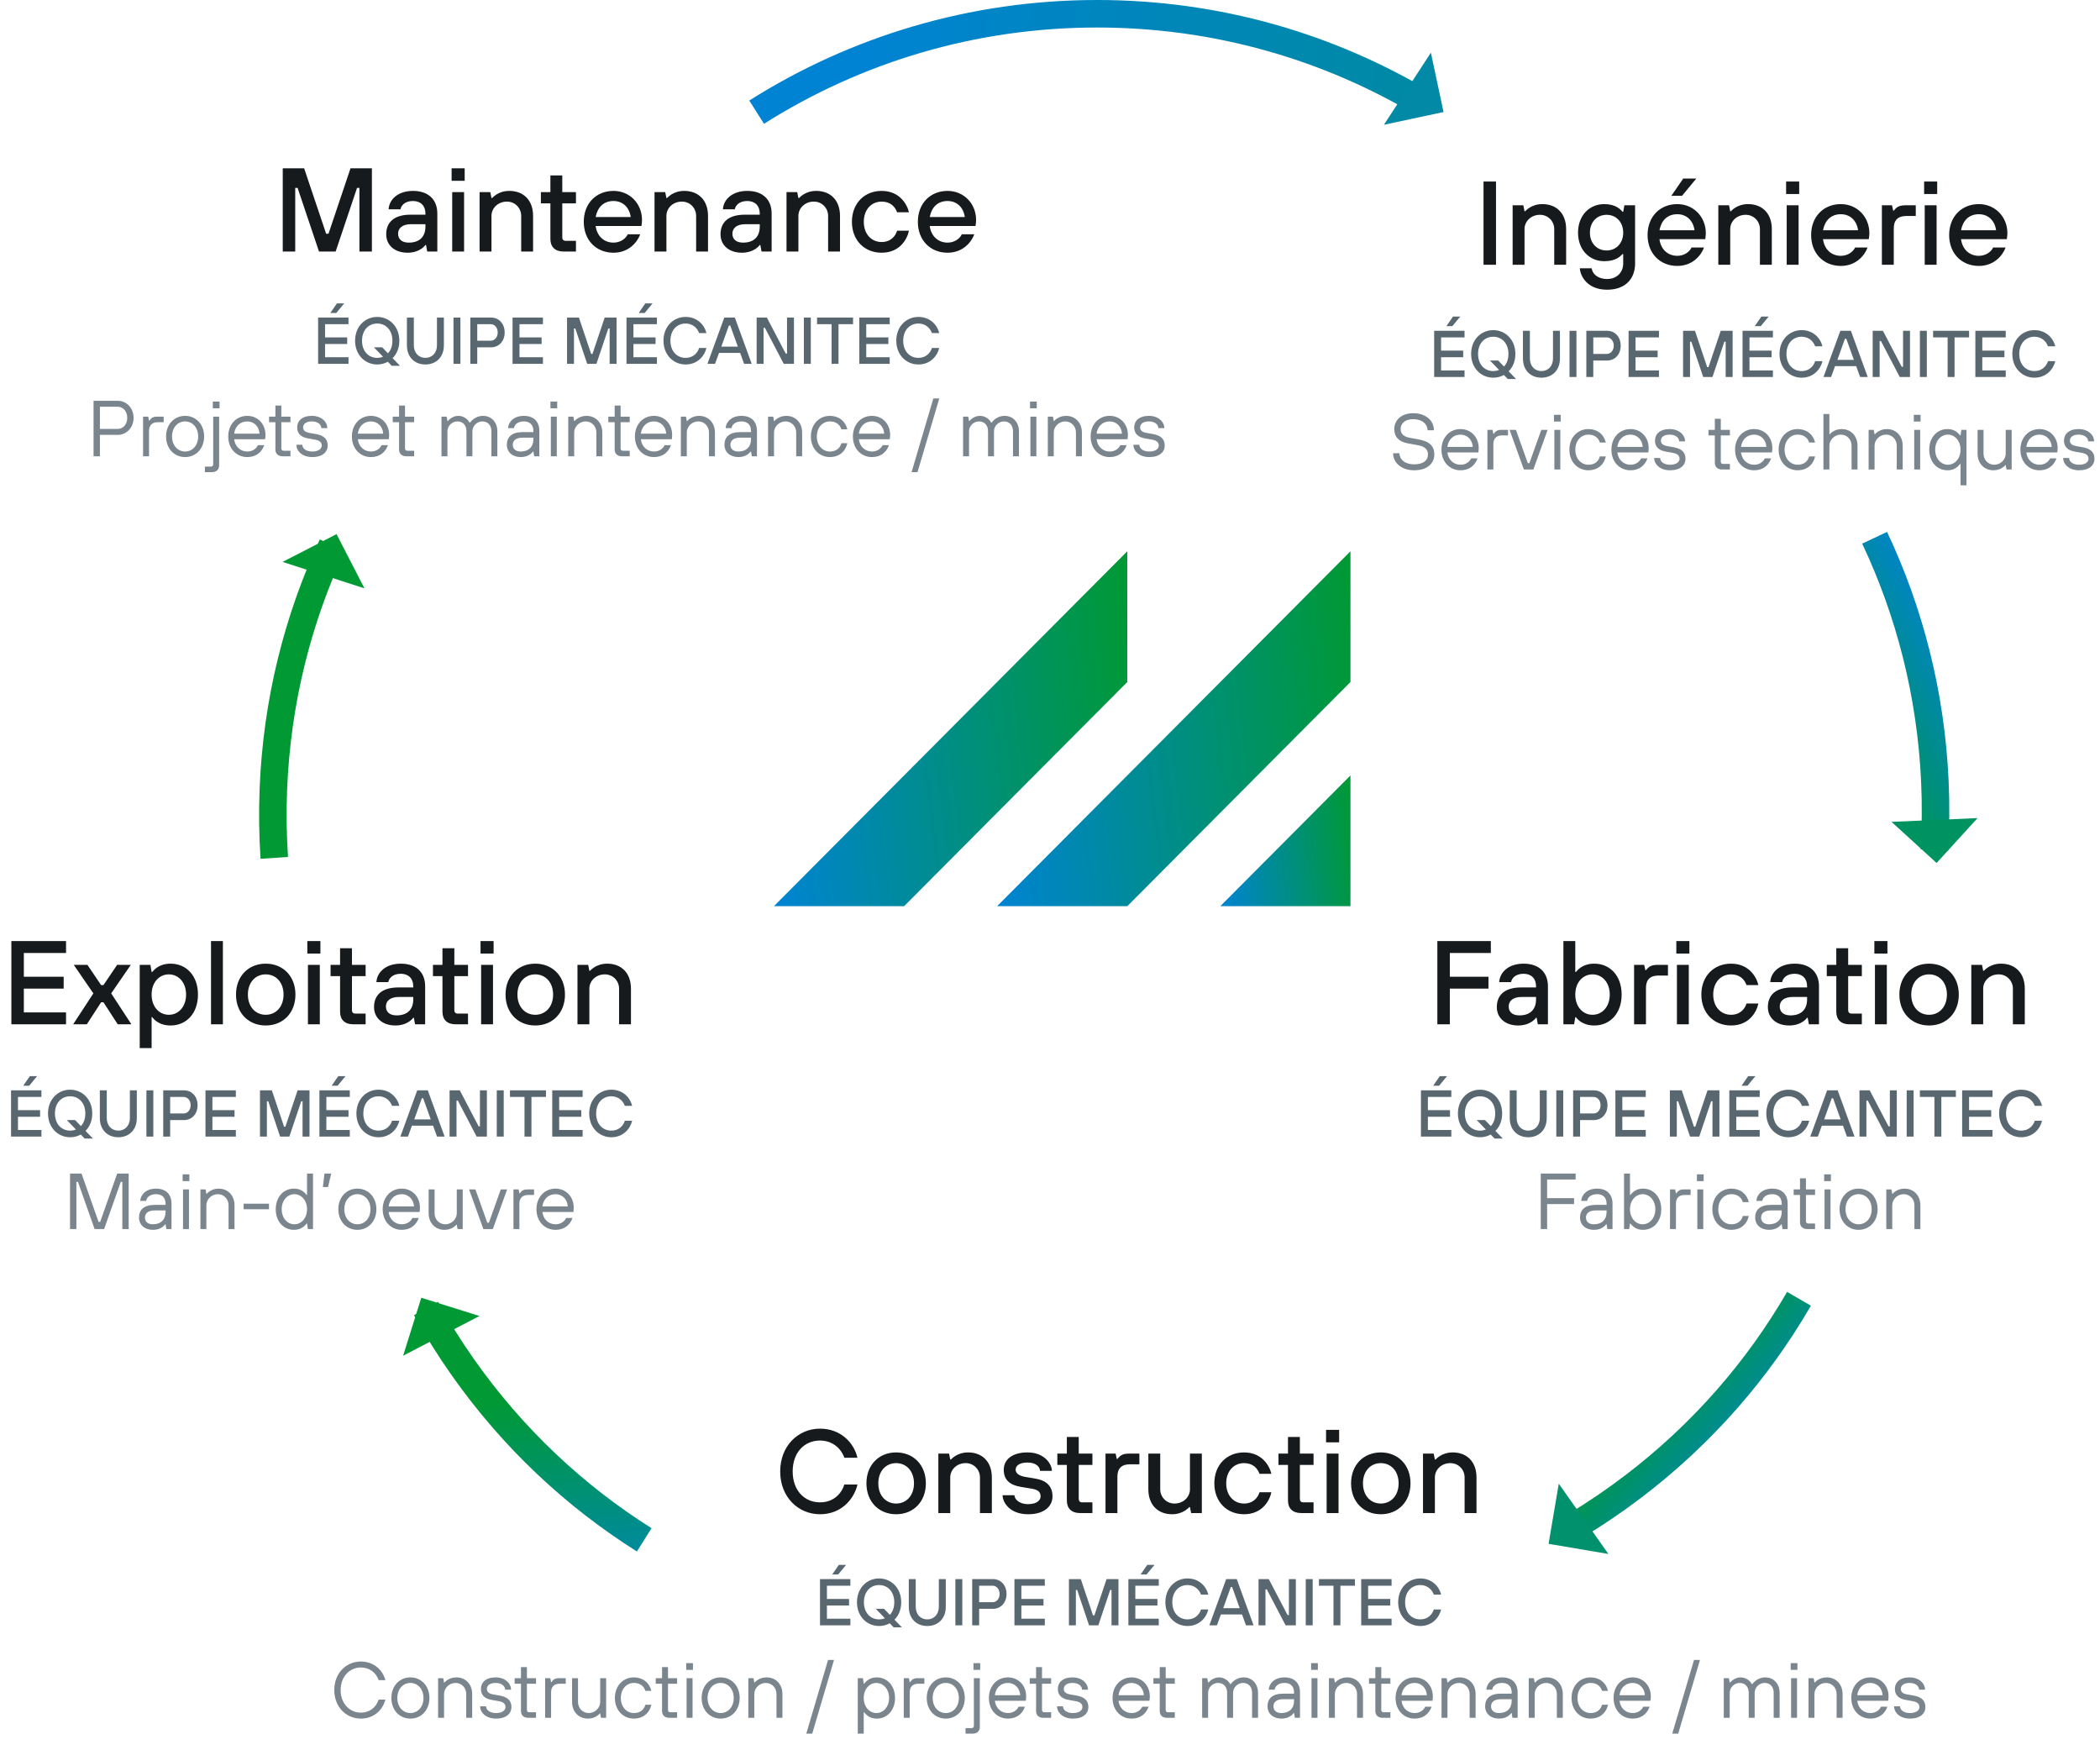<svg width="318" height="265" viewBox="0 0 318 265" fill="none" xmlns="http://www.w3.org/2000/svg">
<path d="M42.816 38.083V25.483H46.056L49.386 35.383H49.746L53.076 25.483H56.316V38.083H54.426V28.453H54.066L50.826 38.083H48.306L45.066 28.453H44.706V38.083H42.816ZM64.693 38.083L64.513 37.093H64.423C64.243 37.327 64.027 37.525 63.775 37.687C63.343 37.975 62.659 38.263 61.723 38.263C59.743 38.263 58.483 37.111 58.483 35.473C58.483 33.673 59.653 32.503 62.173 32.503H64.423V32.323C64.423 31.153 63.703 30.433 62.533 30.433C61.273 30.433 60.733 31.153 60.643 31.693H58.843C58.933 30.181 60.283 28.903 62.533 28.903C64.891 28.903 66.223 30.235 66.223 32.323V38.083H64.693ZM64.423 34.303V33.943H62.263C60.895 33.943 60.283 34.573 60.283 35.383C60.283 36.193 60.823 36.733 61.903 36.733C63.541 36.733 64.423 35.833 64.423 34.303ZM68.476 38.083V29.083H70.276V38.083H68.476ZM68.386 27.373V25.483H70.366V27.373H68.386ZM72.624 38.083V29.083H74.244L74.424 29.983H74.514C74.712 29.785 74.928 29.605 75.18 29.443C75.612 29.173 76.26 28.903 77.124 28.903C79.284 28.903 80.724 30.325 80.724 32.683V38.083H78.924V32.683C78.924 31.513 78.006 30.523 76.764 30.523C75.414 30.523 74.424 31.513 74.424 32.683V38.083H72.624ZM83.346 36.193V30.793H81.906V29.083H83.346V26.563H85.146V29.083H87.216V30.793H85.146V35.923C85.146 36.283 85.326 36.463 85.686 36.463H87.216V38.083H85.326C84.048 38.083 83.346 37.363 83.346 36.193ZM90.199 32.863H95.509C95.311 31.423 94.339 30.433 92.899 30.433C91.369 30.433 90.469 31.423 90.199 32.863ZM95.059 35.473H96.949C96.517 36.643 95.239 38.263 92.899 38.263C90.289 38.263 88.399 36.373 88.399 33.583C88.399 30.793 90.289 28.903 92.899 28.903C95.329 28.903 97.219 30.793 97.219 33.313C97.219 33.583 97.183 33.799 97.165 33.961L97.129 34.213H90.199C90.397 35.743 91.459 36.733 92.899 36.733C93.979 36.733 94.771 36.103 95.059 35.473ZM99.114 38.083V29.083H100.734L100.914 29.983H101.004C101.202 29.785 101.418 29.605 101.67 29.443C102.102 29.173 102.75 28.903 103.614 28.903C105.774 28.903 107.214 30.325 107.214 32.683V38.083H105.414V32.683C105.414 31.513 104.496 30.523 103.254 30.523C101.904 30.523 100.914 31.513 100.914 32.683V38.083H99.114ZM115.318 38.083L115.138 37.093H115.048C114.868 37.327 114.652 37.525 114.4 37.687C113.968 37.975 113.284 38.263 112.348 38.263C110.368 38.263 109.108 37.111 109.108 35.473C109.108 33.673 110.278 32.503 112.798 32.503H115.048V32.323C115.048 31.153 114.328 30.433 113.158 30.433C111.898 30.433 111.358 31.153 111.268 31.693H109.468C109.558 30.181 110.908 28.903 113.158 28.903C115.516 28.903 116.848 30.235 116.848 32.323V38.083H115.318ZM115.048 34.303V33.943H112.888C111.52 33.943 110.908 34.573 110.908 35.383C110.908 36.193 111.448 36.733 112.528 36.733C114.166 36.733 115.048 35.833 115.048 34.303ZM119.101 38.083V29.083H120.721L120.901 29.983H120.991C121.189 29.785 121.405 29.605 121.657 29.443C122.089 29.173 122.737 28.903 123.601 28.903C125.761 28.903 127.201 30.325 127.201 32.683V38.083H125.401V32.683C125.401 31.513 124.483 30.523 123.241 30.523C121.891 30.523 120.901 31.513 120.901 32.683V38.083H119.101ZM135.844 34.933H137.644C137.356 36.283 136.204 38.263 133.504 38.263C130.894 38.263 129.004 36.373 129.004 33.583C129.004 30.793 130.894 28.903 133.504 28.903C136.204 28.903 137.356 30.901 137.644 32.143H135.844C135.556 31.333 134.872 30.523 133.504 30.523C131.974 30.523 130.804 31.711 130.804 33.583C130.804 35.455 131.974 36.643 133.504 36.643C134.944 36.643 135.646 35.653 135.844 34.933ZM140.789 32.863H146.099C145.901 31.423 144.929 30.433 143.489 30.433C141.959 30.433 141.059 31.423 140.789 32.863ZM145.649 35.473H147.539C147.107 36.643 145.829 38.263 143.489 38.263C140.879 38.263 138.989 36.373 138.989 33.583C138.989 30.793 140.879 28.903 143.489 28.903C145.919 28.903 147.809 30.793 147.809 33.313C147.809 33.583 147.773 33.799 147.755 33.961L147.719 34.213H140.789C140.987 35.743 142.049 36.733 143.489 36.733C144.569 36.733 145.361 36.103 145.649 35.473Z" fill="#161A1C"/>
<path d="M48.172 55.083V48.083H52.772V49.083H49.222V51.083H52.572V52.083H49.222V54.083H52.772V55.083H48.172ZM50.022 47.383L51.022 45.933H52.122L50.922 47.383H50.022ZM59.32 55.383L58.73 54.773C58.24 55.043 57.71 55.183 57.12 55.183C55.28 55.183 53.77 53.733 53.77 51.583C53.77 49.433 55.28 47.983 57.12 47.983C58.96 47.983 60.47 49.433 60.47 51.583C60.47 52.693 60.09 53.583 59.45 54.223L60.57 55.383H59.32ZM58 54.013L56.62 52.583H57.87L58.75 53.493C59.18 53.043 59.42 52.393 59.42 51.583C59.42 49.983 58.43 48.983 57.12 48.983C55.81 48.983 54.82 49.983 54.82 51.583C54.82 53.183 55.81 54.183 57.12 54.183C57.43 54.183 57.72 54.123 58 54.013ZM61.618 52.283V48.083H62.668V52.283C62.668 53.433 63.418 54.183 64.418 54.183C65.418 54.183 66.168 53.433 66.168 52.283V48.083H67.218V52.283C67.218 54.043 66.068 55.183 64.418 55.183C62.768 55.183 61.618 54.043 61.618 52.283ZM68.67 55.083V48.083H69.72V55.083H68.67ZM72.269 51.583H74.319C74.879 51.583 75.369 51.083 75.369 50.333C75.369 49.583 74.879 49.083 74.319 49.083H72.269V51.583ZM71.219 55.083V48.083H74.369C75.519 48.083 76.419 48.973 76.419 50.333C76.419 51.693 75.519 52.583 74.369 52.583H72.269V55.083H71.219ZM77.615 55.083V48.083H82.215V49.083H78.665V51.083H82.015V52.083H78.665V54.083H82.215V55.083H77.615ZM85.867 55.083V48.083H87.667L89.517 53.583H89.717L91.567 48.083H93.367V55.083H92.317V49.733H92.117L90.317 55.083H88.917L87.117 49.733H86.917V55.083H85.867ZM94.871 55.083V48.083H99.471V49.083H95.921V51.083H99.271V52.083H95.921V54.083H99.471V55.083H94.871ZM96.721 47.383L97.721 45.933H98.821L97.621 47.383H96.721ZM105.87 52.683H106.97C106.73 53.783 105.71 55.183 103.82 55.183C101.98 55.183 100.47 53.733 100.47 51.583C100.47 49.433 101.98 47.983 103.82 47.983C105.57 47.983 106.68 49.183 106.97 50.433H105.87C105.52 49.483 104.71 48.983 103.82 48.983C102.51 48.983 101.52 49.983 101.52 51.583C101.52 53.183 102.51 54.183 103.82 54.183C104.97 54.183 105.63 53.433 105.87 52.683ZM107.129 55.083L109.679 48.083H111.279L113.829 55.083H112.679L112.079 53.433H108.879L108.279 55.083H107.129ZM109.229 52.483H111.729L110.579 49.283H110.379L109.229 52.483ZM114.578 55.083V48.083H116.128L118.978 53.533H119.178V48.083H120.228V55.083H118.678L115.828 49.633H115.628V55.083H114.578ZM121.727 55.083V48.083H122.777V55.083H121.727ZM125.925 55.083V49.083H123.725V48.083H129.175V49.083H126.975V55.083H125.925ZM130.125 55.083V48.083H134.725V49.083H131.175V51.083H134.525V52.083H131.175V54.083H134.725V55.083H130.125ZM141.123 52.683H142.223C141.983 53.783 140.963 55.183 139.073 55.183C137.233 55.183 135.723 53.733 135.723 51.583C135.723 49.433 137.233 47.983 139.073 47.983C140.823 47.983 141.933 49.183 142.223 50.433H141.123C140.773 49.483 139.963 48.983 139.073 48.983C137.763 48.983 136.773 49.983 136.773 51.583C136.773 53.183 137.763 54.183 139.073 54.183C140.223 54.183 140.883 53.433 141.123 52.683Z" fill="#596771"/>
<path d="M14.169 69.083V60.683H17.829C19.137 60.683 20.229 61.763 20.229 63.263C20.229 64.763 19.137 65.843 17.829 65.843H15.129V69.083H14.169ZM15.129 64.943H17.829C18.609 64.943 19.269 64.283 19.269 63.263C19.269 62.243 18.609 61.583 17.829 61.583H15.129V64.943ZM21.666 69.083V63.083H22.446L22.566 63.683H22.626C22.866 63.335 23.106 63.083 23.766 63.083H24.786V63.923H23.886C23.034 63.923 22.566 64.391 22.566 65.243V69.083H21.666ZM28.03 69.203C26.41 69.203 25.15 67.943 25.15 66.083C25.15 64.223 26.41 62.963 28.03 62.963C29.65 62.963 30.91 64.223 30.91 66.083C30.91 67.943 29.65 69.203 28.03 69.203ZM28.03 68.363C29.122 68.363 30.01 67.463 30.01 66.083C30.01 64.703 29.122 63.803 28.03 63.803C26.938 63.803 26.05 64.703 26.05 66.083C26.05 67.463 26.938 68.363 28.03 68.363ZM32.225 61.823V60.803H33.245V61.823H32.225ZM31.025 71.483V70.643H31.925C32.165 70.643 32.285 70.523 32.285 70.283V63.083H33.185V70.463C33.185 71.075 32.777 71.483 32.105 71.483H31.025ZM39.06 67.403H40.02C39.6 68.555 38.7 69.203 37.44 69.203C35.82 69.203 34.56 67.943 34.56 66.083C34.56 64.223 35.82 62.963 37.44 62.963C39.012 62.963 40.2 64.163 40.2 65.843C40.2 66.083 40.176 66.251 40.164 66.359L40.14 66.503H35.46C35.592 67.643 36.432 68.363 37.44 68.363C38.16 68.363 38.76 68.015 39.06 67.403ZM35.46 65.663H39.3C39.24 64.571 38.46 63.803 37.44 63.803C36.348 63.803 35.592 64.571 35.46 65.663ZM41.703 68.063V63.923H40.743V63.083H41.703V61.403H42.603V63.083H43.983V63.923H42.603V67.883C42.603 68.123 42.723 68.243 42.963 68.243H43.983V69.083H42.783C42.111 69.083 41.703 68.675 41.703 68.063ZM44.882 67.343H45.782C45.782 67.883 46.322 68.363 47.282 68.363C48.242 68.363 48.721 67.943 48.721 67.463C48.721 66.983 48.422 66.695 47.702 66.563L46.681 66.383C45.59 66.203 45.002 65.663 45.002 64.703C45.002 63.743 45.733 62.963 47.221 62.963C48.661 62.963 49.562 63.863 49.562 64.823H48.661C48.661 64.283 48.133 63.803 47.221 63.803C46.309 63.803 45.901 64.223 45.901 64.703C45.901 65.123 46.142 65.411 46.861 65.543L47.882 65.723C49.081 65.951 49.621 66.503 49.621 67.463C49.621 68.423 48.853 69.203 47.282 69.203C45.782 69.203 44.882 68.303 44.882 67.343ZM57.787 67.403H58.747C58.327 68.555 57.427 69.203 56.167 69.203C54.547 69.203 53.287 67.943 53.287 66.083C53.287 64.223 54.547 62.963 56.167 62.963C57.739 62.963 58.927 64.163 58.927 65.843C58.927 66.083 58.903 66.251 58.891 66.359L58.867 66.503H54.187C54.319 67.643 55.159 68.363 56.167 68.363C56.887 68.363 57.487 68.015 57.787 67.403ZM54.187 65.663H58.027C57.967 64.571 57.187 63.803 56.167 63.803C55.075 63.803 54.319 64.571 54.187 65.663ZM60.43 68.063V63.923H59.47V63.083H60.43V61.403H61.33V63.083H62.71V63.923H61.33V67.883C61.33 68.123 61.45 68.243 61.69 68.243H62.71V69.083H61.51C60.838 69.083 60.43 68.675 60.43 68.063ZM66.854 69.083V63.083H67.634L67.754 63.743H67.814C67.934 63.599 68.078 63.467 68.234 63.359C68.51 63.167 68.894 62.963 69.374 62.963C69.998 62.963 70.442 63.227 70.718 63.479C70.874 63.623 71.006 63.791 71.114 63.983H71.174C71.306 63.791 71.462 63.623 71.666 63.479C71.99 63.227 72.482 62.963 73.154 62.963C74.402 62.963 75.314 63.923 75.314 65.303V69.083H74.414V65.303C74.414 64.391 73.886 63.803 73.034 63.803C72.254 63.803 71.534 64.463 71.534 65.303V69.083H70.634V65.303C70.634 64.391 70.106 63.803 69.254 63.803C68.474 63.803 67.754 64.463 67.754 65.303V69.083H66.854ZM80.89 69.083L80.77 68.363H80.71C80.602 68.519 80.458 68.663 80.278 68.783C79.978 69.011 79.522 69.203 78.85 69.203C77.59 69.203 76.75 68.435 76.75 67.343C76.75 66.191 77.47 65.423 79.15 65.423H80.77V65.243C80.77 64.331 80.242 63.803 79.33 63.803C78.418 63.803 77.89 64.283 77.83 64.823H76.93C76.99 63.863 77.83 62.963 79.33 62.963C80.782 62.963 81.67 63.791 81.67 65.243V69.083H80.89ZM80.77 66.503V66.263H79.15C78.058 66.263 77.65 66.755 77.65 67.343C77.65 67.955 78.07 68.363 78.85 68.363C80.05 68.363 80.77 67.655 80.77 66.503ZM83.414 69.083V63.083H84.314V69.083H83.414ZM83.354 61.823V60.803H84.374V61.823H83.354ZM86.049 69.083V63.083H86.829L86.949 63.743H87.009C87.129 63.599 87.273 63.467 87.453 63.359C87.753 63.167 88.197 62.963 88.809 62.963C90.189 62.963 91.209 63.983 91.209 65.483V69.083H90.309V65.483C90.309 64.523 89.589 63.803 88.689 63.803C87.729 63.803 86.949 64.583 86.949 65.483V69.083H86.049ZM93.078 68.063V63.923H92.118V63.083H93.078V61.403H93.978V63.083H95.358V63.923H93.978V67.883C93.978 68.123 94.098 68.243 94.338 68.243H95.358V69.083H94.158C93.486 69.083 93.078 68.675 93.078 68.063ZM100.642 67.403H101.602C101.182 68.555 100.282 69.203 99.022 69.203C97.402 69.203 96.142 67.943 96.142 66.083C96.142 64.223 97.402 62.963 99.022 62.963C100.594 62.963 101.782 64.163 101.782 65.843C101.782 66.083 101.758 66.251 101.746 66.359L101.722 66.503H97.042C97.174 67.643 98.014 68.363 99.022 68.363C99.742 68.363 100.342 68.015 100.642 67.403ZM97.042 65.663H100.882C100.822 64.571 100.042 63.803 99.022 63.803C97.93 63.803 97.174 64.571 97.042 65.663ZM103.1 69.083V63.083H103.88L104 63.743H104.06C104.18 63.599 104.324 63.467 104.504 63.359C104.804 63.167 105.248 62.963 105.86 62.963C107.24 62.963 108.26 63.983 108.26 65.483V69.083H107.36V65.483C107.36 64.523 106.64 63.803 105.74 63.803C104.78 63.803 104 64.583 104 65.483V69.083H103.1ZM113.844 69.083L113.724 68.363H113.664C113.556 68.519 113.412 68.663 113.232 68.783C112.932 69.011 112.476 69.203 111.804 69.203C110.544 69.203 109.704 68.435 109.704 67.343C109.704 66.191 110.424 65.423 112.104 65.423H113.724V65.243C113.724 64.331 113.196 63.803 112.284 63.803C111.372 63.803 110.844 64.283 110.784 64.823H109.884C109.944 63.863 110.784 62.963 112.284 62.963C113.736 62.963 114.624 63.791 114.624 65.243V69.083H113.844ZM113.724 66.503V66.263H112.104C111.012 66.263 110.604 66.755 110.604 67.343C110.604 67.955 111.024 68.363 111.804 68.363C113.004 68.363 113.724 67.655 113.724 66.503ZM116.307 69.083V63.083H117.087L117.207 63.743H117.267C117.387 63.599 117.531 63.467 117.711 63.359C118.011 63.167 118.455 62.963 119.067 62.963C120.447 62.963 121.467 63.983 121.467 65.483V69.083H120.567V65.483C120.567 64.523 119.847 63.803 118.947 63.803C117.987 63.803 117.207 64.583 117.207 65.483V69.083H116.307ZM127.411 67.103H128.311C128.011 68.435 127.003 69.203 125.671 69.203C124.051 69.203 122.791 67.943 122.791 66.083C122.791 64.223 124.051 62.963 125.671 62.963C127.003 62.963 128.011 63.743 128.311 65.003H127.411C127.171 64.223 126.523 63.803 125.671 63.803C124.579 63.803 123.691 64.703 123.691 66.083C123.691 67.463 124.579 68.363 125.671 68.363C126.523 68.363 127.171 67.955 127.411 67.103ZM133.654 67.403H134.614C134.194 68.555 133.294 69.203 132.034 69.203C130.414 69.203 129.154 67.943 129.154 66.083C129.154 64.223 130.414 62.963 132.034 62.963C133.606 62.963 134.794 64.163 134.794 65.843C134.794 66.083 134.77 66.251 134.758 66.359L134.734 66.503H130.054C130.186 67.643 131.026 68.363 132.034 68.363C132.754 68.363 133.354 68.015 133.654 67.403ZM130.054 65.663H133.894C133.834 64.571 133.054 63.803 132.034 63.803C130.942 63.803 130.186 64.571 130.054 65.663ZM138.037 71.483L141.337 60.323H142.237L138.937 71.483H138.037ZM145.838 69.083V63.083H146.618L146.738 63.743H146.798C146.918 63.599 147.062 63.467 147.218 63.359C147.494 63.167 147.878 62.963 148.358 62.963C148.982 62.963 149.426 63.227 149.702 63.479C149.858 63.623 149.99 63.791 150.098 63.983H150.158C150.29 63.791 150.446 63.623 150.65 63.479C150.974 63.227 151.466 62.963 152.138 62.963C153.386 62.963 154.298 63.923 154.298 65.303V69.083H153.398V65.303C153.398 64.391 152.87 63.803 152.018 63.803C151.238 63.803 150.518 64.463 150.518 65.303V69.083H149.618V65.303C149.618 64.391 149.09 63.803 148.238 63.803C147.458 63.803 146.738 64.463 146.738 65.303V69.083H145.838ZM156.035 69.083V63.083H156.935V69.083H156.035ZM155.975 61.823V60.803H156.995V61.823H155.975ZM158.67 69.083V63.083H159.45L159.57 63.743H159.63C159.75 63.599 159.894 63.467 160.074 63.359C160.374 63.167 160.818 62.963 161.43 62.963C162.81 62.963 163.83 63.983 163.83 65.483V69.083H162.93V65.483C162.93 64.523 162.21 63.803 161.31 63.803C160.35 63.803 159.57 64.583 159.57 65.483V69.083H158.67ZM169.654 67.403H170.614C170.194 68.555 169.294 69.203 168.034 69.203C166.414 69.203 165.154 67.943 165.154 66.083C165.154 64.223 166.414 62.963 168.034 62.963C169.606 62.963 170.794 64.163 170.794 65.843C170.794 66.083 170.77 66.251 170.758 66.359L170.734 66.503H166.054C166.186 67.643 167.026 68.363 168.034 68.363C168.754 68.363 169.354 68.015 169.654 67.403ZM166.054 65.663H169.894C169.834 64.571 169.054 63.803 168.034 63.803C166.942 63.803 166.186 64.571 166.054 65.663ZM171.631 67.343H172.531C172.531 67.883 173.071 68.363 174.031 68.363C174.991 68.363 175.471 67.943 175.471 67.463C175.471 66.983 175.171 66.695 174.451 66.563L173.431 66.383C172.339 66.203 171.751 65.663 171.751 64.703C171.751 63.743 172.483 62.963 173.971 62.963C175.411 62.963 176.311 63.863 176.311 64.823H175.411C175.411 64.283 174.883 63.803 173.971 63.803C173.059 63.803 172.651 64.223 172.651 64.703C172.651 65.123 172.891 65.411 173.611 65.543L174.631 65.723C175.831 65.951 176.371 66.503 176.371 67.463C176.371 68.423 175.603 69.203 174.031 69.203C172.531 69.203 171.631 68.303 171.631 67.343Z" fill="#7A858D"/>
<path d="M215.757 15.777C201.256 7.082 184.284 2.083 166.146 2.083C147.184 2.083 129.498 7.546 114.576 16.983" stroke="url(#paint0_linear_2287_265)" stroke-width="4.167"/>
<path d="M209.567 18.89L218.595 16.963L216.676 7.973L209.567 18.89Z" fill="#0189A6"/>
<path d="M283.871 81.421C289.174 92.642 292.389 105.078 292.993 118.251C293.154 121.776 293.125 125.265 292.914 128.71" stroke="url(#paint1_linear_2287_265)" stroke-width="4.167"/>
<path d="M286.429 124.433L293.256 130.661L299.458 123.863L286.429 124.433Z" fill="#009362"/>
<path d="M50.313 82.55C45.073 93.8 41.928 106.253 41.398 119.429C41.256 122.955 41.305 126.445 41.535 129.888" stroke="url(#paint2_linear_2287_265)" stroke-width="4.167"/>
<path d="M55.188 89.075L50.961 80.868L42.789 85.077L55.188 89.075Z" fill="#009933"/>
<path d="M272.419 196.644C266.199 207.384 257.793 217.096 247.297 225.078C244.488 227.214 241.6 229.173 238.646 230.957" stroke="url(#paint3_linear_2287_265)" stroke-width="4.167"/>
<path d="M236.043 224.639L234.498 233.74L243.561 235.279L236.043 224.639Z" fill="#01916C"/>
<path d="M97.555 233.138C87.053 226.525 77.659 217.765 70.071 206.98C68.04 204.094 66.19 201.136 64.517 198.117" stroke="url(#paint4_linear_2287_265)" stroke-width="4.167"/>
<path d="M72.602 199.248L63.793 196.489L61.045 205.261L72.602 199.248Z" fill="#019933"/>
<path d="M1.721 155.083V142.483H10.001V144.283H3.611V147.883H9.641V149.683H3.611V153.283H10.001V155.083H1.721ZM11.078 155.083L14.138 150.403L11.168 146.083H13.238L15.308 149.143H15.668L17.738 146.083H19.808L16.838 150.403L19.898 155.083H17.828L15.668 151.753H15.308L13.148 155.083H11.078ZM21.158 158.683V146.083H22.778L22.958 147.163H23.048C23.354 146.821 24.092 145.903 25.838 145.903C28.196 145.903 29.978 147.703 29.978 150.583C29.978 153.463 28.196 155.263 25.838 155.263C24.11 155.263 23.318 154.363 23.048 154.003H22.958V158.683H21.158ZM25.568 153.643C27.008 153.643 28.178 152.455 28.178 150.583C28.178 148.711 27.008 147.523 25.568 147.523C24.128 147.523 22.958 148.711 22.958 150.583C22.958 152.455 24.128 153.643 25.568 153.643ZM31.953 155.083V142.483H33.753V155.083H31.953ZM40.238 153.643C41.768 153.643 42.938 152.455 42.938 150.583C42.938 148.711 41.768 147.523 40.238 147.523C38.708 147.523 37.538 148.711 37.538 150.583C37.538 152.455 38.708 153.643 40.238 153.643ZM40.238 155.263C37.628 155.263 35.738 153.373 35.738 150.583C35.738 147.793 37.628 145.903 40.238 145.903C42.848 145.903 44.738 147.793 44.738 150.583C44.738 153.373 42.848 155.263 40.238 155.263ZM46.629 155.083V146.083H48.429V155.083H46.629ZM46.539 144.373V142.483H48.519V144.373H46.539ZM51.497 153.193V147.793H50.057V146.083H51.497V143.563H53.297V146.083H55.367V147.793H53.297V152.923C53.297 153.283 53.477 153.463 53.837 153.463H55.367V155.083H53.477C52.199 155.083 51.497 154.363 51.497 153.193ZM62.85 155.083L62.67 154.093H62.58C62.4 154.327 62.184 154.525 61.932 154.687C61.5 154.975 60.816 155.263 59.88 155.263C57.9 155.263 56.64 154.111 56.64 152.473C56.64 150.673 57.81 149.503 60.33 149.503H62.58V149.323C62.58 148.153 61.86 147.433 60.69 147.433C59.43 147.433 58.89 148.153 58.8 148.693H57C57.09 147.181 58.44 145.903 60.69 145.903C63.048 145.903 64.38 147.235 64.38 149.323V155.083H62.85ZM62.58 151.303V150.943H60.42C59.052 150.943 58.44 151.573 58.44 152.383C58.44 153.193 58.98 153.733 60.06 153.733C61.698 153.733 62.58 152.833 62.58 151.303ZM67.001 153.193V147.793H65.561V146.083H67.001V143.563H68.801V146.083H70.871V147.793H68.801V152.923C68.801 153.283 68.981 153.463 69.341 153.463H70.871V155.083H68.981C67.703 155.083 67.001 154.363 67.001 153.193ZM72.856 155.083V146.083H74.656V155.083H72.856ZM72.766 144.373V142.483H74.746V144.373H72.766ZM81.054 153.643C82.584 153.643 83.754 152.455 83.754 150.583C83.754 148.711 82.584 147.523 81.054 147.523C79.524 147.523 78.354 148.711 78.354 150.583C78.354 152.455 79.524 153.643 81.054 153.643ZM81.054 155.263C78.444 155.263 76.554 153.373 76.554 150.583C76.554 147.793 78.444 145.903 81.054 145.903C83.664 145.903 85.554 147.793 85.554 150.583C85.554 153.373 83.664 155.263 81.054 155.263ZM87.445 155.083V146.083H89.065L89.245 146.983H89.335C89.533 146.785 89.749 146.605 90.001 146.443C90.433 146.173 91.081 145.903 91.945 145.903C94.105 145.903 95.545 147.325 95.545 149.683V155.083H93.745V149.683C93.745 148.513 92.827 147.523 91.585 147.523C90.235 147.523 89.245 148.513 89.245 149.683V155.083H87.445Z" fill="#161A1C"/>
<path d="M1.672 172.083V165.083H6.272V166.083H2.722V168.083H6.072V169.083H2.722V171.083H6.272V172.083H1.672ZM3.522 164.383L4.522 162.933H5.622L4.422 164.383H3.522ZM12.82 172.383L12.23 171.773C11.74 172.043 11.21 172.183 10.62 172.183C8.78 172.183 7.27 170.733 7.27 168.583C7.27 166.433 8.78 164.983 10.62 164.983C12.46 164.983 13.97 166.433 13.97 168.583C13.97 169.693 13.59 170.583 12.95 171.223L14.07 172.383H12.82ZM11.5 171.013L10.12 169.583H11.37L12.25 170.493C12.68 170.043 12.92 169.393 12.92 168.583C12.92 166.983 11.93 165.983 10.62 165.983C9.31 165.983 8.32 166.983 8.32 168.583C8.32 170.183 9.31 171.183 10.62 171.183C10.93 171.183 11.22 171.123 11.5 171.013ZM15.118 169.283V165.083H16.168V169.283C16.168 170.433 16.918 171.183 17.918 171.183C18.918 171.183 19.668 170.433 19.668 169.283V165.083H20.718V169.283C20.718 171.043 19.568 172.183 17.918 172.183C16.268 172.183 15.118 171.043 15.118 169.283ZM22.17 172.083V165.083H23.22V172.083H22.17ZM25.769 168.583H27.819C28.379 168.583 28.869 168.083 28.869 167.333C28.869 166.583 28.379 166.083 27.819 166.083H25.769V168.583ZM24.719 172.083V165.083H27.869C29.019 165.083 29.919 165.973 29.919 167.333C29.919 168.693 29.019 169.583 27.869 169.583H25.769V172.083H24.719ZM31.115 172.083V165.083H35.715V166.083H32.165V168.083H35.515V169.083H32.165V171.083H35.715V172.083H31.115ZM39.367 172.083V165.083H41.167L43.017 170.583H43.217L45.067 165.083H46.867V172.083H45.817V166.733H45.617L43.817 172.083H42.417L40.617 166.733H40.417V172.083H39.367ZM48.371 172.083V165.083H52.971V166.083H49.421V168.083H52.771V169.083H49.421V171.083H52.971V172.083H48.371ZM50.221 164.383L51.221 162.933H52.321L51.121 164.383H50.221ZM59.37 169.683H60.469C60.23 170.783 59.209 172.183 57.319 172.183C55.48 172.183 53.969 170.733 53.969 168.583C53.969 166.433 55.48 164.983 57.319 164.983C59.069 164.983 60.179 166.183 60.469 167.433H59.37C59.02 166.483 58.209 165.983 57.319 165.983C56.01 165.983 55.02 166.983 55.02 168.583C55.02 170.183 56.01 171.183 57.319 171.183C58.469 171.183 59.13 170.433 59.37 169.683ZM60.629 172.083L63.179 165.083H64.779L67.329 172.083H66.179L65.579 170.433H62.379L61.779 172.083H60.629ZM62.729 169.483H65.229L64.079 166.283H63.879L62.729 169.483ZM68.078 172.083V165.083H69.628L72.478 170.533H72.678V165.083H73.728V172.083H72.178L69.328 166.633H69.128V172.083H68.078ZM75.227 172.083V165.083H76.277V172.083H75.227ZM79.425 172.083V166.083H77.225V165.083H82.675V166.083H80.475V172.083H79.425ZM83.625 172.083V165.083H88.225V166.083H84.675V168.083H88.025V169.083H84.675V171.083H88.225V172.083H83.625ZM94.623 169.683H95.723C95.483 170.783 94.463 172.183 92.573 172.183C90.733 172.183 89.223 170.733 89.223 168.583C89.223 166.433 90.733 164.983 92.573 164.983C94.323 164.983 95.433 166.183 95.723 167.433H94.623C94.273 166.483 93.463 165.983 92.573 165.983C91.263 165.983 90.273 166.983 90.273 168.583C90.273 170.183 91.263 171.183 92.573 171.183C93.723 171.183 94.383 170.433 94.623 169.683Z" fill="#596771"/>
<path d="M10.607 186.083V177.683H12.347L14.927 185.003H15.166L17.747 177.683H19.486V186.083H18.526V178.943H18.287L15.767 186.083H14.326L11.806 178.943H11.566V186.083H10.607ZM25.191 186.083L25.071 185.363H25.011C24.903 185.519 24.759 185.663 24.579 185.783C24.279 186.011 23.823 186.203 23.151 186.203C21.891 186.203 21.051 185.435 21.051 184.343C21.051 183.191 21.771 182.423 23.451 182.423H25.071V182.243C25.071 181.331 24.543 180.803 23.631 180.803C22.719 180.803 22.191 181.283 22.131 181.823H21.231C21.291 180.863 22.131 179.963 23.631 179.963C25.083 179.963 25.971 180.791 25.971 182.243V186.083H25.191ZM25.071 183.503V183.263H23.451C22.359 183.263 21.951 183.755 21.951 184.343C21.951 184.955 22.371 185.363 23.151 185.363C24.351 185.363 25.071 184.655 25.071 183.503ZM27.715 186.083V180.083H28.614V186.083H27.715ZM27.654 178.823V177.803H28.674V178.823H27.654ZM30.35 186.083V180.083H31.13L31.25 180.743H31.31C31.43 180.599 31.574 180.467 31.754 180.359C32.054 180.167 32.498 179.963 33.11 179.963C34.49 179.963 35.51 180.983 35.51 182.483V186.083H34.61V182.483C34.61 181.523 33.89 180.803 32.99 180.803C32.03 180.803 31.25 181.583 31.25 182.483V186.083H30.35ZM36.894 183.083V182.243H40.733V183.083H36.894ZM46.615 186.083L46.495 185.243H46.435C45.955 185.855 45.367 186.203 44.515 186.203C42.943 186.203 41.755 184.943 41.755 183.083C41.755 181.223 42.943 179.963 44.515 179.963C45.367 179.963 45.955 180.311 46.435 180.923H46.495V177.683H47.395V186.083H46.615ZM44.575 185.363C45.595 185.363 46.495 184.463 46.495 183.083C46.495 181.703 45.595 180.803 44.575 180.803C43.555 180.803 42.655 181.703 42.655 183.083C42.655 184.463 43.555 185.363 44.575 185.363ZM48.895 179.723L49.135 177.683H50.155L49.675 179.723H48.895ZM54.116 186.203C52.496 186.203 51.236 184.943 51.236 183.083C51.236 181.223 52.496 179.963 54.116 179.963C55.736 179.963 56.996 181.223 56.996 183.083C56.996 184.943 55.736 186.203 54.116 186.203ZM54.116 185.363C55.208 185.363 56.096 184.463 56.096 183.083C56.096 181.703 55.208 180.803 54.116 180.803C53.024 180.803 52.136 181.703 52.136 183.083C52.136 184.463 53.024 185.363 54.116 185.363ZM62.451 184.403H63.411C62.991 185.555 62.091 186.203 60.831 186.203C59.211 186.203 57.951 184.943 57.951 183.083C57.951 181.223 59.211 179.963 60.831 179.963C62.403 179.963 63.591 181.163 63.591 182.843C63.591 183.083 63.567 183.251 63.555 183.359L63.531 183.503H58.851C58.983 184.643 59.823 185.363 60.831 185.363C61.551 185.363 62.151 185.015 62.451 184.403ZM58.851 182.663H62.691C62.631 181.571 61.851 180.803 60.831 180.803C59.739 180.803 58.983 181.571 58.851 182.663ZM64.908 183.683V180.083H65.808V183.683C65.808 184.643 66.528 185.363 67.428 185.363C68.388 185.363 69.168 184.583 69.168 183.683V180.083H70.068V186.083H69.288L69.168 185.423H69.108C68.976 185.579 68.832 185.711 68.652 185.819C68.352 186.011 67.92 186.203 67.308 186.203C65.928 186.203 64.908 185.183 64.908 183.683ZM73.192 186.083L71.032 180.083H71.992L73.792 185.123H74.032L75.832 180.083H76.792L74.632 186.083H73.192ZM77.752 186.083V180.083H78.532L78.652 180.683H78.712C78.952 180.335 79.192 180.083 79.852 180.083H80.872V180.923H79.972C79.12 180.923 78.652 181.391 78.652 182.243V186.083H77.752ZM85.736 184.403H86.696C86.276 185.555 85.376 186.203 84.116 186.203C82.496 186.203 81.236 184.943 81.236 183.083C81.236 181.223 82.496 179.963 84.116 179.963C85.688 179.963 86.876 181.163 86.876 182.843C86.876 183.083 86.852 183.251 86.84 183.359L86.816 183.503H82.136C82.268 184.643 83.108 185.363 84.116 185.363C84.836 185.363 85.436 185.015 85.736 184.403ZM82.136 182.663H85.976C85.916 181.571 85.136 180.803 84.116 180.803C83.024 180.803 82.268 181.571 82.136 182.663Z" fill="#7A858D"/>
<path d="M224.648 40.083V27.483H226.538V40.083H224.648ZM229.056 40.083V31.083H230.676L230.856 31.983H230.946C231.144 31.785 231.36 31.605 231.612 31.443C232.044 31.173 232.692 30.903 233.556 30.903C235.716 30.903 237.156 32.325 237.156 34.683V40.083H235.356V34.683C235.356 33.513 234.438 32.523 233.196 32.523C231.846 32.523 230.856 33.513 230.856 34.683V40.083H229.056ZM243.279 37.923C244.719 37.923 245.799 36.843 245.799 35.223C245.799 33.603 244.719 32.523 243.279 32.523C241.839 32.523 240.759 33.603 240.759 35.223C240.759 36.843 241.839 37.923 243.279 37.923ZM239.229 40.623H241.029C241.119 41.433 241.911 42.243 243.369 42.243C244.809 42.243 245.799 41.253 245.799 39.903V38.463H245.709C245.277 38.895 244.629 39.543 242.919 39.543C240.687 39.543 238.959 37.833 238.959 35.223C238.959 32.613 240.687 30.903 242.919 30.903C244.665 30.903 245.403 31.713 245.709 32.073H245.799L245.979 31.083H247.599V39.903C247.599 42.261 246.069 43.863 243.369 43.863C240.399 43.863 239.319 41.865 239.229 40.623ZM251.289 34.863H256.599C256.401 33.423 255.429 32.433 253.989 32.433C252.459 32.433 251.559 33.423 251.289 34.863ZM256.149 37.473H258.039C257.607 38.643 256.329 40.263 253.989 40.263C251.379 40.263 249.489 38.373 249.489 35.583C249.489 32.793 251.379 30.903 253.989 30.903C256.419 30.903 258.309 32.793 258.309 35.313C258.309 35.583 258.273 35.799 258.255 35.961L258.219 36.213H251.289C251.487 37.743 252.549 38.733 253.989 38.733C255.069 38.733 255.861 38.103 256.149 37.473ZM253.089 29.643L254.889 27.033H256.869L254.709 29.643H253.089ZM260.204 40.083V31.083H261.824L262.004 31.983H262.094C262.292 31.785 262.508 31.605 262.76 31.443C263.192 31.173 263.84 30.903 264.704 30.903C266.864 30.903 268.304 32.325 268.304 34.683V40.083H266.504V34.683C266.504 33.513 265.586 32.523 264.344 32.523C262.994 32.523 262.004 33.513 262.004 34.683V40.083H260.204ZM270.558 40.083V31.083H272.358V40.083H270.558ZM270.468 29.373V27.483H272.448V29.373H270.468ZM276.056 34.863H281.366C281.168 33.423 280.196 32.433 278.756 32.433C277.226 32.433 276.326 33.423 276.056 34.863ZM280.916 37.473H282.806C282.374 38.643 281.096 40.263 278.756 40.263C276.146 40.263 274.256 38.373 274.256 35.583C274.256 32.793 276.146 30.903 278.756 30.903C281.186 30.903 283.076 32.793 283.076 35.313C283.076 35.583 283.04 35.799 283.022 35.961L282.986 36.213H276.056C276.254 37.743 277.316 38.733 278.756 38.733C279.836 38.733 280.628 38.103 280.916 37.473ZM284.972 40.083V31.083H286.502L286.682 31.893H286.772C287.078 31.551 287.366 31.083 288.482 31.083H290.102V32.703H288.662C287.402 32.703 286.772 33.333 286.772 34.575V40.083H284.972ZM291.458 40.083V31.083H293.258V40.083H291.458ZM291.368 29.373V27.483H293.348V29.373H291.368ZM296.957 34.863H302.267C302.069 33.423 301.097 32.433 299.657 32.433C298.127 32.433 297.227 33.423 296.957 34.863ZM301.817 37.473H303.707C303.275 38.643 301.997 40.263 299.657 40.263C297.047 40.263 295.157 38.373 295.157 35.583C295.157 32.793 297.047 30.903 299.657 30.903C302.087 30.903 303.977 32.793 303.977 35.313C303.977 35.583 303.941 35.799 303.923 35.961L303.887 36.213H296.957C297.155 37.743 298.217 38.733 299.657 38.733C300.737 38.733 301.529 38.103 301.817 37.473Z" fill="#161A1C"/>
<path d="M217.172 57.083V50.083H221.772V51.083H218.222V53.083H221.572V54.083H218.222V56.083H221.772V57.083H217.172ZM219.022 49.383L220.022 47.933H221.122L219.922 49.383H219.022ZM228.32 57.383L227.73 56.773C227.24 57.043 226.71 57.183 226.12 57.183C224.28 57.183 222.77 55.733 222.77 53.583C222.77 51.433 224.28 49.983 226.12 49.983C227.96 49.983 229.47 51.433 229.47 53.583C229.47 54.693 229.09 55.583 228.45 56.223L229.57 57.383H228.32ZM227 56.013L225.62 54.583H226.87L227.75 55.493C228.18 55.043 228.42 54.393 228.42 53.583C228.42 51.983 227.43 50.983 226.12 50.983C224.81 50.983 223.82 51.983 223.82 53.583C223.82 55.183 224.81 56.183 226.12 56.183C226.43 56.183 226.72 56.123 227 56.013ZM230.618 54.283V50.083H231.668V54.283C231.668 55.433 232.418 56.183 233.418 56.183C234.418 56.183 235.168 55.433 235.168 54.283V50.083H236.218V54.283C236.218 56.043 235.068 57.183 233.418 57.183C231.768 57.183 230.618 56.043 230.618 54.283ZM237.67 57.083V50.083H238.72V57.083H237.67ZM241.269 53.583H243.319C243.879 53.583 244.369 53.083 244.369 52.333C244.369 51.583 243.879 51.083 243.319 51.083H241.269V53.583ZM240.219 57.083V50.083H243.369C244.519 50.083 245.419 50.973 245.419 52.333C245.419 53.693 244.519 54.583 243.369 54.583H241.269V57.083H240.219ZM246.615 57.083V50.083H251.215V51.083H247.665V53.083H251.015V54.083H247.665V56.083H251.215V57.083H246.615ZM254.867 57.083V50.083H256.667L258.517 55.583H258.717L260.567 50.083H262.367V57.083H261.317V51.733H261.117L259.317 57.083H257.917L256.117 51.733H255.917V57.083H254.867ZM263.871 57.083V50.083H268.471V51.083H264.921V53.083H268.271V54.083H264.921V56.083H268.471V57.083H263.871ZM265.721 49.383L266.721 47.933H267.821L266.621 49.383H265.721ZM274.87 54.683H275.97C275.73 55.783 274.71 57.183 272.82 57.183C270.98 57.183 269.47 55.733 269.47 53.583C269.47 51.433 270.98 49.983 272.82 49.983C274.57 49.983 275.68 51.183 275.97 52.433H274.87C274.52 51.483 273.71 50.983 272.82 50.983C271.51 50.983 270.52 51.983 270.52 53.583C270.52 55.183 271.51 56.183 272.82 56.183C273.97 56.183 274.63 55.433 274.87 54.683ZM276.129 57.083L278.679 50.083H280.279L282.829 57.083H281.679L281.079 55.433H277.879L277.279 57.083H276.129ZM278.229 54.483H280.729L279.579 51.283H279.379L278.229 54.483ZM283.578 57.083V50.083H285.128L287.978 55.533H288.178V50.083H289.228V57.083H287.678L284.828 51.633H284.628V57.083H283.578ZM290.727 57.083V50.083H291.777V57.083H290.727ZM294.925 57.083V51.083H292.725V50.083H298.175V51.083H295.975V57.083H294.925ZM299.125 57.083V50.083H303.725V51.083H300.175V53.083H303.525V54.083H300.175V56.083H303.725V57.083H299.125ZM310.123 54.683H311.223C310.983 55.783 309.963 57.183 308.073 57.183C306.233 57.183 304.723 55.733 304.723 53.583C304.723 51.433 306.233 49.983 308.073 49.983C309.823 49.983 310.933 51.183 311.223 52.433H310.123C309.773 51.483 308.963 50.983 308.073 50.983C306.763 50.983 305.773 51.983 305.773 53.583C305.773 55.183 306.763 56.183 308.073 56.183C309.223 56.183 309.883 55.433 310.123 54.683Z" fill="#596771"/>
<path d="M210.956 68.623H211.916C211.916 69.523 212.696 70.303 214.136 70.303C215.624 70.303 216.236 69.643 216.236 68.803C216.236 68.071 215.756 67.603 214.796 67.423L213.176 67.123C211.832 66.871 211.136 66.163 211.136 64.963C211.136 63.583 212.228 62.563 214.016 62.563C215.936 62.563 217.136 63.703 217.136 65.143H216.176C216.176 64.243 215.396 63.463 214.016 63.463C212.756 63.463 212.096 64.111 212.096 64.963C212.096 65.635 212.516 66.103 213.476 66.283L214.796 66.523C216.476 66.823 217.196 67.543 217.196 68.803C217.196 70.183 216.116 71.203 214.136 71.203C212.156 71.203 210.956 70.003 210.956 68.623ZM222.779 69.403H223.739C223.319 70.555 222.419 71.203 221.159 71.203C219.539 71.203 218.279 69.943 218.279 68.083C218.279 66.223 219.539 64.963 221.159 64.963C222.731 64.963 223.919 66.163 223.919 67.843C223.919 68.083 223.895 68.251 223.883 68.359L223.859 68.503H219.179C219.311 69.643 220.151 70.363 221.159 70.363C221.879 70.363 222.479 70.015 222.779 69.403ZM219.179 67.663H223.019C222.959 66.571 222.179 65.803 221.159 65.803C220.067 65.803 219.311 66.571 219.179 67.663ZM225.236 71.083V65.083H226.016L226.136 65.683H226.196C226.436 65.335 226.676 65.083 227.336 65.083H228.356V65.923H227.456C226.604 65.923 226.136 66.391 226.136 67.243V71.083H225.236ZM230.755 71.083L228.595 65.083H229.555L231.355 70.123H231.595L233.395 65.083H234.355L232.195 71.083H230.755ZM235.375 71.083V65.083H236.275V71.083H235.375ZM235.315 63.823V62.803H236.335V63.823H235.315ZM242.27 69.103H243.17C242.87 70.435 241.862 71.203 240.53 71.203C238.91 71.203 237.65 69.943 237.65 68.083C237.65 66.223 238.91 64.963 240.53 64.963C241.862 64.963 242.87 65.743 243.17 67.003H242.27C242.03 66.223 241.382 65.803 240.53 65.803C239.438 65.803 238.55 66.703 238.55 68.083C238.55 69.463 239.438 70.363 240.53 70.363C241.382 70.363 242.03 69.955 242.27 69.103ZM248.513 69.403H249.473C249.053 70.555 248.153 71.203 246.893 71.203C245.273 71.203 244.013 69.943 244.013 68.083C244.013 66.223 245.273 64.963 246.893 64.963C248.465 64.963 249.653 66.163 249.653 67.843C249.653 68.083 249.629 68.251 249.617 68.359L249.593 68.503H244.913C245.045 69.643 245.885 70.363 246.893 70.363C247.613 70.363 248.213 70.015 248.513 69.403ZM244.913 67.663H248.753C248.693 66.571 247.913 65.803 246.893 65.803C245.801 65.803 245.045 66.571 244.913 67.663ZM250.491 69.343H251.391C251.391 69.883 251.931 70.363 252.891 70.363C253.851 70.363 254.331 69.943 254.331 69.463C254.331 68.983 254.031 68.695 253.311 68.563L252.291 68.383C251.199 68.203 250.611 67.663 250.611 66.703C250.611 65.743 251.343 64.963 252.831 64.963C254.271 64.963 255.171 65.863 255.171 66.823H254.271C254.271 66.283 253.743 65.803 252.831 65.803C251.919 65.803 251.511 66.223 251.511 66.703C251.511 67.123 251.751 67.411 252.471 67.543L253.491 67.723C254.691 67.951 255.231 68.503 255.231 69.463C255.231 70.423 254.463 71.203 252.891 71.203C251.391 71.203 250.491 70.303 250.491 69.343ZM259.676 70.063V65.923H258.716V65.083H259.676V63.403H260.576V65.083H261.956V65.923H260.576V69.883C260.576 70.123 260.696 70.243 260.936 70.243H261.956V71.083H260.756C260.084 71.083 259.676 70.675 259.676 70.063ZM267.24 69.403H268.2C267.78 70.555 266.88 71.203 265.62 71.203C264 71.203 262.74 69.943 262.74 68.083C262.74 66.223 264 64.963 265.62 64.963C267.192 64.963 268.38 66.163 268.38 67.843C268.38 68.083 268.356 68.251 268.344 68.359L268.32 68.503H263.64C263.772 69.643 264.612 70.363 265.62 70.363C266.34 70.363 266.94 70.015 267.24 69.403ZM263.64 67.663H267.48C267.42 66.571 266.64 65.803 265.62 65.803C264.528 65.803 263.772 66.571 263.64 67.663ZM273.957 69.103H274.857C274.557 70.435 273.549 71.203 272.217 71.203C270.597 71.203 269.337 69.943 269.337 68.083C269.337 66.223 270.597 64.963 272.217 64.963C273.549 64.963 274.557 65.743 274.857 67.003H273.957C273.717 66.223 273.069 65.803 272.217 65.803C271.125 65.803 270.237 66.703 270.237 68.083C270.237 69.463 271.125 70.363 272.217 70.363C273.069 70.363 273.717 69.955 273.957 69.103ZM276.121 71.083V62.683H277.021V65.743H277.081C277.201 65.599 277.345 65.467 277.525 65.359C277.825 65.167 278.269 64.963 278.881 64.963C280.261 64.963 281.281 65.983 281.281 67.483V71.083H280.381V67.483C280.381 66.523 279.661 65.803 278.761 65.803C277.801 65.803 277.021 66.583 277.021 67.483V71.083H276.121ZM282.963 71.083V65.083H283.743L283.863 65.743H283.923C284.043 65.599 284.187 65.467 284.367 65.359C284.667 65.167 285.111 64.963 285.723 64.963C287.103 64.963 288.123 65.983 288.123 67.483V71.083H287.223V67.483C287.223 66.523 286.503 65.803 285.603 65.803C284.643 65.803 283.863 66.583 283.863 67.483V71.083H282.963ZM289.867 71.083V65.083H290.767V71.083H289.867ZM289.807 63.823V62.803H290.827V63.823H289.807ZM296.882 73.483V70.243H296.822C296.342 70.855 295.754 71.203 294.902 71.203C293.33 71.203 292.142 69.943 292.142 68.083C292.142 66.223 293.33 64.963 294.902 64.963C295.754 64.963 296.342 65.311 296.822 65.923H296.882L297.002 65.083H297.782V73.483H296.882ZM294.962 70.363C295.982 70.363 296.882 69.463 296.882 68.083C296.882 66.703 295.982 65.803 294.962 65.803C293.942 65.803 293.042 66.703 293.042 68.083C293.042 69.463 293.942 70.363 294.962 70.363ZM299.463 68.683V65.083H300.363V68.683C300.363 69.643 301.083 70.363 301.983 70.363C302.943 70.363 303.723 69.583 303.723 68.683V65.083H304.623V71.083H303.843L303.723 70.423H303.663C303.531 70.579 303.387 70.711 303.207 70.819C302.907 71.011 302.475 71.203 301.863 71.203C300.483 71.203 299.463 70.183 299.463 68.683ZM310.447 69.403H311.407C310.987 70.555 310.087 71.203 308.827 71.203C307.207 71.203 305.947 69.943 305.947 68.083C305.947 66.223 307.207 64.963 308.827 64.963C310.399 64.963 311.587 66.163 311.587 67.843C311.587 68.083 311.563 68.251 311.551 68.359L311.527 68.503H306.847C306.979 69.643 307.819 70.363 308.827 70.363C309.547 70.363 310.147 70.015 310.447 69.403ZM306.847 67.663H310.687C310.627 66.571 309.847 65.803 308.827 65.803C307.735 65.803 306.979 66.571 306.847 67.663ZM312.424 69.343H313.324C313.324 69.883 313.864 70.363 314.824 70.363C315.784 70.363 316.264 69.943 316.264 69.463C316.264 68.983 315.964 68.695 315.244 68.563L314.224 68.383C313.132 68.203 312.544 67.663 312.544 66.703C312.544 65.743 313.276 64.963 314.764 64.963C316.204 64.963 317.104 65.863 317.104 66.823H316.204C316.204 66.283 315.676 65.803 314.764 65.803C313.852 65.803 313.444 66.223 313.444 66.703C313.444 67.123 313.684 67.411 314.404 67.543L315.424 67.723C316.624 67.951 317.164 68.503 317.164 69.463C317.164 70.423 316.396 71.203 314.824 71.203C313.324 71.203 312.424 70.303 312.424 69.343Z" fill="#7A858D"/>
<path d="M217.656 155.083V142.483H225.756V144.283H219.546V147.883H225.396V149.683H219.546V155.083H217.656ZM232.871 155.083L232.691 154.093H232.601C232.421 154.327 232.205 154.525 231.953 154.687C231.521 154.975 230.837 155.263 229.901 155.263C227.921 155.263 226.661 154.111 226.661 152.473C226.661 150.673 227.831 149.503 230.351 149.503H232.601V149.323C232.601 148.153 231.881 147.433 230.711 147.433C229.451 147.433 228.911 148.153 228.821 148.693H227.021C227.111 147.181 228.461 145.903 230.711 145.903C233.069 145.903 234.401 147.235 234.401 149.323V155.083H232.871ZM232.601 151.303V150.943H230.441C229.073 150.943 228.461 151.573 228.461 152.383C228.461 153.193 229.001 153.733 230.081 153.733C231.719 153.733 232.601 152.833 232.601 151.303ZM236.743 155.083V142.483H238.543V147.163H238.633C238.939 146.821 239.677 145.903 241.423 145.903C243.781 145.903 245.563 147.703 245.563 150.583C245.563 153.463 243.781 155.263 241.423 155.263C239.695 155.263 238.903 154.363 238.633 154.003H238.543L238.363 155.083H236.743ZM241.153 153.643C242.593 153.643 243.763 152.455 243.763 150.583C243.763 148.711 242.593 147.523 241.153 147.523C239.713 147.523 238.543 148.711 238.543 150.583C238.543 152.455 239.713 153.643 241.153 153.643ZM247.446 155.083V146.083H248.976L249.156 146.893H249.246C249.552 146.551 249.84 146.083 250.956 146.083H252.576V147.703H251.136C249.876 147.703 249.246 148.333 249.246 149.575V155.083H247.446ZM253.933 155.083V146.083H255.733V155.083H253.933ZM253.843 144.373V142.483H255.823V144.373H253.843ZM264.471 151.933H266.271C265.983 153.283 264.831 155.263 262.131 155.263C259.521 155.263 257.631 153.373 257.631 150.583C257.631 147.793 259.521 145.903 262.131 145.903C264.831 145.903 265.983 147.901 266.271 149.143H264.471C264.183 148.333 263.499 147.523 262.131 147.523C260.601 147.523 259.431 148.711 259.431 150.583C259.431 152.455 260.601 153.643 262.131 153.643C263.571 153.643 264.273 152.653 264.471 151.933ZM273.916 155.083L273.736 154.093H273.646C273.466 154.327 273.25 154.525 272.998 154.687C272.566 154.975 271.882 155.263 270.946 155.263C268.966 155.263 267.706 154.111 267.706 152.473C267.706 150.673 268.876 149.503 271.396 149.503H273.646V149.323C273.646 148.153 272.926 147.433 271.756 147.433C270.496 147.433 269.956 148.153 269.866 148.693H268.066C268.156 147.181 269.506 145.903 271.756 145.903C274.114 145.903 275.446 147.235 275.446 149.323V155.083H273.916ZM273.646 151.303V150.943H271.486C270.118 150.943 269.506 151.573 269.506 152.383C269.506 153.193 270.046 153.733 271.126 153.733C272.764 153.733 273.646 152.833 273.646 151.303ZM278.067 153.193V147.793H276.627V146.083H278.067V143.563H279.867V146.083H281.937V147.793H279.867V152.923C279.867 153.283 280.047 153.463 280.407 153.463H281.937V155.083H280.047C278.769 155.083 278.067 154.363 278.067 153.193ZM283.921 155.083V146.083H285.721V155.083H283.921ZM283.831 144.373V142.483H285.811V144.373H283.831ZM292.119 153.643C293.649 153.643 294.819 152.455 294.819 150.583C294.819 148.711 293.649 147.523 292.119 147.523C290.589 147.523 289.419 148.711 289.419 150.583C289.419 152.455 290.589 153.643 292.119 153.643ZM292.119 155.263C289.509 155.263 287.619 153.373 287.619 150.583C287.619 147.793 289.509 145.903 292.119 145.903C294.729 145.903 296.619 147.793 296.619 150.583C296.619 153.373 294.729 155.263 292.119 155.263ZM298.511 155.083V146.083H300.131L300.311 146.983H300.401C300.599 146.785 300.815 146.605 301.067 146.443C301.499 146.173 302.147 145.903 303.011 145.903C305.171 145.903 306.611 147.325 306.611 149.683V155.083H304.811V149.683C304.811 148.513 303.893 147.523 302.651 147.523C301.301 147.523 300.311 148.513 300.311 149.683V155.083H298.511Z" fill="#161A1C"/>
<path d="M215.172 172.083V165.083H219.772V166.083H216.222V168.083H219.572V169.083H216.222V171.083H219.772V172.083H215.172ZM217.022 164.383L218.022 162.933H219.122L217.922 164.383H217.022ZM226.32 172.383L225.73 171.773C225.24 172.043 224.71 172.183 224.12 172.183C222.28 172.183 220.77 170.733 220.77 168.583C220.77 166.433 222.28 164.983 224.12 164.983C225.96 164.983 227.47 166.433 227.47 168.583C227.47 169.693 227.09 170.583 226.45 171.223L227.57 172.383H226.32ZM225 171.013L223.62 169.583H224.87L225.75 170.493C226.18 170.043 226.42 169.393 226.42 168.583C226.42 166.983 225.43 165.983 224.12 165.983C222.81 165.983 221.82 166.983 221.82 168.583C221.82 170.183 222.81 171.183 224.12 171.183C224.43 171.183 224.72 171.123 225 171.013ZM228.618 169.283V165.083H229.668V169.283C229.668 170.433 230.418 171.183 231.418 171.183C232.418 171.183 233.168 170.433 233.168 169.283V165.083H234.218V169.283C234.218 171.043 233.068 172.183 231.418 172.183C229.768 172.183 228.618 171.043 228.618 169.283ZM235.67 172.083V165.083H236.72V172.083H235.67ZM239.269 168.583H241.319C241.879 168.583 242.369 168.083 242.369 167.333C242.369 166.583 241.879 166.083 241.319 166.083H239.269V168.583ZM238.219 172.083V165.083H241.369C242.519 165.083 243.419 165.973 243.419 167.333C243.419 168.693 242.519 169.583 241.369 169.583H239.269V172.083H238.219ZM244.615 172.083V165.083H249.215V166.083H245.665V168.083H249.015V169.083H245.665V171.083H249.215V172.083H244.615ZM252.867 172.083V165.083H254.667L256.517 170.583H256.717L258.567 165.083H260.367V172.083H259.317V166.733H259.117L257.317 172.083H255.917L254.117 166.733H253.917V172.083H252.867ZM261.871 172.083V165.083H266.471V166.083H262.921V168.083H266.271V169.083H262.921V171.083H266.471V172.083H261.871ZM263.721 164.383L264.721 162.933H265.821L264.621 164.383H263.721ZM272.87 169.683H273.97C273.73 170.783 272.71 172.183 270.82 172.183C268.98 172.183 267.47 170.733 267.47 168.583C267.47 166.433 268.98 164.983 270.82 164.983C272.57 164.983 273.68 166.183 273.97 167.433H272.87C272.52 166.483 271.71 165.983 270.82 165.983C269.51 165.983 268.52 166.983 268.52 168.583C268.52 170.183 269.51 171.183 270.82 171.183C271.97 171.183 272.63 170.433 272.87 169.683ZM274.129 172.083L276.679 165.083H278.279L280.829 172.083H279.679L279.079 170.433H275.879L275.279 172.083H274.129ZM276.229 169.483H278.729L277.579 166.283H277.379L276.229 169.483ZM281.578 172.083V165.083H283.128L285.978 170.533H286.178V165.083H287.228V172.083H285.678L282.828 166.633H282.628V172.083H281.578ZM288.727 172.083V165.083H289.777V172.083H288.727ZM292.925 172.083V166.083H290.725V165.083H296.175V166.083H293.975V172.083H292.925ZM297.125 172.083V165.083H301.725V166.083H298.175V168.083H301.525V169.083H298.175V171.083H301.725V172.083H297.125ZM308.123 169.683H309.223C308.983 170.783 307.963 172.183 306.073 172.183C304.233 172.183 302.723 170.733 302.723 168.583C302.723 166.433 304.233 164.983 306.073 164.983C307.823 164.983 308.933 166.183 309.223 167.433H308.123C307.773 166.483 306.963 165.983 306.073 165.983C304.763 165.983 303.773 166.983 303.773 168.583C303.773 170.183 304.763 171.183 306.073 171.183C307.223 171.183 307.883 170.433 308.123 169.683Z" fill="#596771"/>
<path d="M233.317 186.083V177.683H238.597V178.583H234.277V181.403H238.357V182.303H234.277V186.083H233.317ZM243.402 186.083L243.282 185.363H243.222C243.114 185.519 242.97 185.663 242.79 185.783C242.49 186.011 242.034 186.203 241.362 186.203C240.102 186.203 239.262 185.435 239.262 184.343C239.262 183.191 239.982 182.423 241.662 182.423H243.282V182.243C243.282 181.331 242.754 180.803 241.842 180.803C240.93 180.803 240.402 181.283 240.342 181.823H239.442C239.502 180.863 240.342 179.963 241.842 179.963C243.294 179.963 244.182 180.791 244.182 182.243V186.083H243.402ZM243.282 183.503V183.263H241.662C240.57 183.263 240.162 183.755 240.162 184.343C240.162 184.955 240.582 185.363 241.362 185.363C242.562 185.363 243.282 184.655 243.282 183.503ZM245.925 186.083V177.683H246.825V180.923H246.885C247.365 180.311 247.953 179.963 248.805 179.963C250.377 179.963 251.565 181.223 251.565 183.083C251.565 184.943 250.377 186.203 248.805 186.203C247.953 186.203 247.365 185.855 246.885 185.243H246.825L246.705 186.083H245.925ZM248.745 185.363C249.765 185.363 250.665 184.463 250.665 183.083C250.665 181.703 249.765 180.803 248.745 180.803C247.725 180.803 246.825 181.703 246.825 183.083C246.825 184.463 247.725 185.363 248.745 185.363ZM252.885 186.083V180.083H253.665L253.785 180.683H253.845C254.085 180.335 254.325 180.083 254.985 180.083H256.005V180.923H255.105C254.253 180.923 253.785 181.391 253.785 182.243V186.083H252.885ZM257.023 186.083V180.083H257.923V186.083H257.023ZM256.963 178.823V177.803H257.983V178.823H256.963ZM263.918 184.103H264.818C264.518 185.435 263.51 186.203 262.178 186.203C260.558 186.203 259.298 184.943 259.298 183.083C259.298 181.223 260.558 179.963 262.178 179.963C263.51 179.963 264.518 180.743 264.818 182.003H263.918C263.678 181.223 263.03 180.803 262.178 180.803C261.086 180.803 260.198 181.703 260.198 183.083C260.198 184.463 261.086 185.363 262.178 185.363C263.03 185.363 263.678 184.955 263.918 184.103ZM269.922 186.083L269.802 185.363H269.742C269.634 185.519 269.49 185.663 269.31 185.783C269.01 186.011 268.554 186.203 267.882 186.203C266.622 186.203 265.782 185.435 265.782 184.343C265.782 183.191 266.502 182.423 268.182 182.423H269.802V182.243C269.802 181.331 269.274 180.803 268.362 180.803C267.45 180.803 266.922 181.283 266.862 181.823H265.962C266.022 180.863 266.862 179.963 268.362 179.963C269.814 179.963 270.702 180.791 270.702 182.243V186.083H269.922ZM269.802 183.503V183.263H268.182C267.09 183.263 266.682 183.755 266.682 184.343C266.682 184.955 267.102 185.363 267.882 185.363C269.082 185.363 269.802 184.655 269.802 183.503ZM272.571 185.063V180.923H271.611V180.083H272.571V178.403H273.471V180.083H274.851V180.923H273.471V184.883C273.471 185.123 273.591 185.243 273.831 185.243H274.851V186.083H273.651C272.979 186.083 272.571 185.675 272.571 185.063ZM276.289 186.083V180.083H277.189V186.083H276.289ZM276.229 178.823V177.803H277.249V178.823H276.229ZM281.444 186.203C279.824 186.203 278.564 184.943 278.564 183.083C278.564 181.223 279.824 179.963 281.444 179.963C283.064 179.963 284.324 181.223 284.324 183.083C284.324 184.943 283.064 186.203 281.444 186.203ZM281.444 185.363C282.536 185.363 283.424 184.463 283.424 183.083C283.424 181.703 282.536 180.803 281.444 180.803C280.352 180.803 279.464 181.703 279.464 183.083C279.464 184.463 280.352 185.363 281.444 185.363ZM285.639 186.083V180.083H286.419L286.539 180.743H286.599C286.719 180.599 286.863 180.467 287.043 180.359C287.343 180.167 287.787 179.963 288.399 179.963C289.779 179.963 290.799 180.983 290.799 182.483V186.083H289.899V182.483C289.899 181.523 289.179 180.803 288.279 180.803C287.319 180.803 286.539 181.583 286.539 182.483V186.083H285.639Z" fill="#7A858D"/>
<path d="M127.864 224.763H129.844C129.412 226.743 127.576 229.263 124.174 229.263C120.862 229.263 118.144 226.653 118.144 222.783C118.144 218.913 120.862 216.303 124.174 216.303C127.324 216.303 129.322 218.463 129.844 220.713H127.864C127.234 219.003 125.776 218.103 124.174 218.103C121.816 218.103 120.034 219.903 120.034 222.783C120.034 225.663 121.816 227.463 124.174 227.463C126.244 227.463 127.432 226.113 127.864 224.763ZM135.702 227.643C137.232 227.643 138.402 226.455 138.402 224.583C138.402 222.711 137.232 221.523 135.702 221.523C134.172 221.523 133.002 222.711 133.002 224.583C133.002 226.455 134.172 227.643 135.702 227.643ZM135.702 229.263C133.092 229.263 131.202 227.373 131.202 224.583C131.202 221.793 133.092 219.903 135.702 219.903C138.312 219.903 140.202 221.793 140.202 224.583C140.202 227.373 138.312 229.263 135.702 229.263ZM142.094 229.083V220.083H143.714L143.894 220.983H143.984C144.182 220.785 144.398 220.605 144.65 220.443C145.082 220.173 145.73 219.903 146.594 219.903C148.754 219.903 150.194 221.325 150.194 223.683V229.083H148.394V223.683C148.394 222.513 147.476 221.523 146.234 221.523C144.884 221.523 143.894 222.513 143.894 223.683V229.083H142.094ZM151.817 226.383H153.617C153.617 226.923 154.247 227.733 155.687 227.733C157.037 227.733 157.577 227.121 157.577 226.563C157.577 225.933 157.235 225.555 156.227 225.393L154.607 225.123C152.879 224.835 151.997 224.043 151.997 222.513C151.997 221.073 153.167 219.903 155.597 219.903C158.207 219.903 159.287 221.703 159.287 222.693H157.487C157.487 222.153 156.947 221.433 155.597 221.433C154.319 221.433 153.797 221.955 153.797 222.513C153.797 223.071 154.337 223.431 155.147 223.593L156.767 223.863C158.513 224.151 159.377 225.051 159.377 226.563C159.377 228.003 158.207 229.263 155.687 229.263C152.807 229.263 151.817 227.373 151.817 226.383ZM161.552 227.193V221.793H160.112V220.083H161.552V217.563H163.352V220.083H165.422V221.793H163.352V226.923C163.352 227.283 163.532 227.463 163.892 227.463H165.422V229.083H163.532C162.254 229.083 161.552 228.363 161.552 227.193ZM167.406 229.083V220.083H168.936L169.116 220.893H169.206C169.512 220.551 169.8 220.083 170.916 220.083H172.536V221.703H171.096C169.836 221.703 169.206 222.333 169.206 223.575V229.083H167.406ZM173.893 225.483V220.083H175.693V225.483C175.693 226.653 176.611 227.643 177.853 227.643C179.203 227.643 180.193 226.653 180.193 225.483V220.083H181.993V229.083H180.373L180.193 228.183H180.103C179.905 228.381 179.689 228.561 179.437 228.723C179.005 228.993 178.339 229.263 177.493 229.263C175.333 229.263 173.893 227.841 173.893 225.483ZM190.724 225.933H192.524C192.236 227.283 191.084 229.263 188.384 229.263C185.774 229.263 183.884 227.373 183.884 224.583C183.884 221.793 185.774 219.903 188.384 219.903C191.084 219.903 192.236 221.901 192.524 223.143H190.724C190.436 222.333 189.752 221.523 188.384 221.523C186.854 221.523 185.684 222.711 185.684 224.583C185.684 226.455 186.854 227.643 188.384 227.643C189.824 227.643 190.526 226.653 190.724 225.933ZM195.038 227.193V221.793H193.598V220.083H195.038V217.563H196.838V220.083H198.908V221.793H196.838V226.923C196.838 227.283 197.018 227.463 197.378 227.463H198.908V229.083H197.018C195.74 229.083 195.038 228.363 195.038 227.193ZM200.893 229.083V220.083H202.693V229.083H200.893ZM200.803 218.373V216.483H202.783V218.373H200.803ZM209.091 227.643C210.621 227.643 211.791 226.455 211.791 224.583C211.791 222.711 210.621 221.523 209.091 221.523C207.561 221.523 206.391 222.711 206.391 224.583C206.391 226.455 207.561 227.643 209.091 227.643ZM209.091 229.263C206.481 229.263 204.591 227.373 204.591 224.583C204.591 221.793 206.481 219.903 209.091 219.903C211.701 219.903 213.591 221.793 213.591 224.583C213.591 227.373 211.701 229.263 209.091 229.263ZM215.483 229.083V220.083H217.103L217.283 220.983H217.373C217.571 220.785 217.787 220.605 218.039 220.443C218.471 220.173 219.119 219.903 219.983 219.903C222.143 219.903 223.583 221.325 223.583 223.683V229.083H221.783V223.683C221.783 222.513 220.865 221.523 219.623 221.523C218.273 221.523 217.283 222.513 217.283 223.683V229.083H215.483Z" fill="#161A1C"/>
<path d="M124.172 246.083V239.083H128.772V240.083H125.222V242.083H128.572V243.083H125.222V245.083H128.772V246.083H124.172ZM126.022 238.383L127.022 236.933H128.122L126.922 238.383H126.022ZM135.32 246.383L134.73 245.773C134.24 246.043 133.71 246.183 133.12 246.183C131.28 246.183 129.77 244.733 129.77 242.583C129.77 240.433 131.28 238.983 133.12 238.983C134.96 238.983 136.47 240.433 136.47 242.583C136.47 243.693 136.09 244.583 135.45 245.223L136.57 246.383H135.32ZM134 245.013L132.62 243.583H133.87L134.75 244.493C135.18 244.043 135.42 243.393 135.42 242.583C135.42 240.983 134.43 239.983 133.12 239.983C131.81 239.983 130.82 240.983 130.82 242.583C130.82 244.183 131.81 245.183 133.12 245.183C133.43 245.183 133.72 245.123 134 245.013ZM137.618 243.283V239.083H138.668V243.283C138.668 244.433 139.418 245.183 140.418 245.183C141.418 245.183 142.168 244.433 142.168 243.283V239.083H143.218V243.283C143.218 245.043 142.068 246.183 140.418 246.183C138.768 246.183 137.618 245.043 137.618 243.283ZM144.67 246.083V239.083H145.72V246.083H144.67ZM148.269 242.583H150.319C150.879 242.583 151.369 242.083 151.369 241.333C151.369 240.583 150.879 240.083 150.319 240.083H148.269V242.583ZM147.219 246.083V239.083H150.369C151.519 239.083 152.419 239.973 152.419 241.333C152.419 242.693 151.519 243.583 150.369 243.583H148.269V246.083H147.219ZM153.615 246.083V239.083H158.215V240.083H154.665V242.083H158.015V243.083H154.665V245.083H158.215V246.083H153.615ZM161.867 246.083V239.083H163.667L165.517 244.583H165.717L167.567 239.083H169.367V246.083H168.317V240.733H168.117L166.317 246.083H164.917L163.117 240.733H162.917V246.083H161.867ZM170.871 246.083V239.083H175.471V240.083H171.921V242.083H175.271V243.083H171.921V245.083H175.471V246.083H170.871ZM172.721 238.383L173.721 236.933H174.821L173.621 238.383H172.721ZM181.87 243.683H182.97C182.73 244.783 181.71 246.183 179.82 246.183C177.98 246.183 176.47 244.733 176.47 242.583C176.47 240.433 177.98 238.983 179.82 238.983C181.57 238.983 182.68 240.183 182.97 241.433H181.87C181.52 240.483 180.71 239.983 179.82 239.983C178.51 239.983 177.52 240.983 177.52 242.583C177.52 244.183 178.51 245.183 179.82 245.183C180.97 245.183 181.63 244.433 181.87 243.683ZM183.129 246.083L185.679 239.083H187.279L189.829 246.083H188.679L188.079 244.433H184.879L184.279 246.083H183.129ZM185.229 243.483H187.729L186.579 240.283H186.379L185.229 243.483ZM190.578 246.083V239.083H192.128L194.978 244.533H195.178V239.083H196.228V246.083H194.678L191.828 240.633H191.628V246.083H190.578ZM197.727 246.083V239.083H198.777V246.083H197.727ZM201.925 246.083V240.083H199.725V239.083H205.175V240.083H202.975V246.083H201.925ZM206.125 246.083V239.083H210.725V240.083H207.175V242.083H210.525V243.083H207.175V245.083H210.725V246.083H206.125ZM217.123 243.683H218.223C217.983 244.783 216.963 246.183 215.073 246.183C213.233 246.183 211.723 244.733 211.723 242.583C211.723 240.433 213.233 238.983 215.073 238.983C216.823 238.983 217.933 240.183 218.223 241.433H217.123C216.773 240.483 215.963 239.983 215.073 239.983C213.763 239.983 212.773 240.983 212.773 242.583C212.773 244.183 213.763 245.183 215.073 245.183C216.223 245.183 216.883 244.433 217.123 243.683Z" fill="#596771"/>
<path d="M57.342 257.323H58.361C57.882 259.111 56.441 260.203 54.642 260.203C52.434 260.203 50.621 258.463 50.621 255.883C50.621 253.303 52.434 251.563 54.642 251.563C56.441 251.563 57.882 252.655 58.361 254.383H57.342C56.922 253.183 55.901 252.463 54.642 252.463C52.962 252.463 51.581 253.831 51.581 255.883C51.581 257.935 52.962 259.303 54.642 259.303C55.901 259.303 56.922 258.583 57.342 257.323ZM62.147 260.203C60.527 260.203 59.267 258.943 59.267 257.083C59.267 255.223 60.527 253.963 62.147 253.963C63.767 253.963 65.027 255.223 65.027 257.083C65.027 258.943 63.767 260.203 62.147 260.203ZM62.147 259.363C63.239 259.363 64.127 258.463 64.127 257.083C64.127 255.703 63.239 254.803 62.147 254.803C61.055 254.803 60.167 255.703 60.167 257.083C60.167 258.463 61.055 259.363 62.147 259.363ZM66.342 260.083V254.083H67.122L67.242 254.743H67.302C67.422 254.599 67.566 254.467 67.746 254.359C68.046 254.167 68.49 253.963 69.102 253.963C70.482 253.963 71.502 254.983 71.502 256.483V260.083H70.602V256.483C70.602 255.523 69.882 254.803 68.982 254.803C68.022 254.803 67.242 255.583 67.242 256.483V260.083H66.342ZM72.706 258.343H73.606C73.606 258.883 74.146 259.363 75.106 259.363C76.066 259.363 76.546 258.943 76.546 258.463C76.546 257.983 76.246 257.695 75.526 257.563L74.506 257.383C73.414 257.203 72.826 256.663 72.826 255.703C72.826 254.743 73.558 253.963 75.046 253.963C76.486 253.963 77.386 254.863 77.386 255.823H76.486C76.486 255.283 75.958 254.803 75.046 254.803C74.134 254.803 73.726 255.223 73.726 255.703C73.726 256.123 73.966 256.411 74.686 256.543L75.706 256.723C76.906 256.951 77.446 257.503 77.446 258.463C77.446 259.423 76.678 260.203 75.106 260.203C73.606 260.203 72.706 259.303 72.706 258.343ZM78.891 259.063V254.923H77.931V254.083H78.891V252.403H79.791V254.083H81.171V254.923H79.791V258.883C79.791 259.123 79.911 259.243 80.151 259.243H81.171V260.083H79.971C79.299 260.083 78.891 259.675 78.891 259.063ZM82.549 260.083V254.083H83.329L83.449 254.683H83.509C83.749 254.335 83.989 254.083 84.649 254.083H85.669V254.923H84.769C83.917 254.923 83.449 255.391 83.449 256.243V260.083H82.549ZM86.627 257.683V254.083H87.527V257.683C87.527 258.643 88.247 259.363 89.147 259.363C90.107 259.363 90.887 258.583 90.887 257.683V254.083H91.787V260.083H91.007L90.887 259.423H90.827C90.695 259.579 90.551 259.711 90.371 259.819C90.071 260.011 89.639 260.203 89.027 260.203C87.647 260.203 86.627 259.183 86.627 257.683ZM97.731 258.103H98.631C98.331 259.435 97.323 260.203 95.991 260.203C94.371 260.203 93.111 258.943 93.111 257.083C93.111 255.223 94.371 253.963 95.991 253.963C97.323 253.963 98.331 254.743 98.631 256.003H97.731C97.491 255.223 96.843 254.803 95.991 254.803C94.899 254.803 94.011 255.703 94.011 257.083C94.011 258.463 94.899 259.363 95.991 259.363C96.843 259.363 97.491 258.955 97.731 258.103ZM100.254 259.063V254.923H99.294V254.083H100.254V252.403H101.154V254.083H102.534V254.923H101.154V258.883C101.154 259.123 101.274 259.243 101.514 259.243H102.534V260.083H101.334C100.662 260.083 100.254 259.675 100.254 259.063ZM103.972 260.083V254.083H104.872V260.083H103.972ZM103.912 252.823V251.803H104.932V252.823H103.912ZM109.128 260.203C107.508 260.203 106.248 258.943 106.248 257.083C106.248 255.223 107.508 253.963 109.128 253.963C110.748 253.963 112.008 255.223 112.008 257.083C112.008 258.943 110.748 260.203 109.128 260.203ZM109.128 259.363C110.22 259.363 111.108 258.463 111.108 257.083C111.108 255.703 110.22 254.803 109.128 254.803C108.036 254.803 107.148 255.703 107.148 257.083C107.148 258.463 108.036 259.363 109.128 259.363ZM113.322 260.083V254.083H114.102L114.222 254.743H114.282C114.402 254.599 114.546 254.467 114.726 254.359C115.026 254.167 115.47 253.963 116.082 253.963C117.462 253.963 118.482 254.983 118.482 256.483V260.083H117.582V256.483C117.582 255.523 116.862 254.803 115.962 254.803C115.002 254.803 114.222 255.583 114.222 256.483V260.083H113.322ZM122.092 262.483L125.392 251.323H126.292L122.992 262.483H122.092ZM129.893 262.483V254.083H130.673L130.793 254.923H130.853C131.333 254.311 131.921 253.963 132.773 253.963C134.345 253.963 135.533 255.223 135.533 257.083C135.533 258.943 134.345 260.203 132.773 260.203C131.921 260.203 131.333 259.855 130.853 259.243H130.793V262.483H129.893ZM132.713 259.363C133.733 259.363 134.633 258.463 134.633 257.083C134.633 255.703 133.733 254.803 132.713 254.803C131.693 254.803 130.793 255.703 130.793 257.083C130.793 258.463 131.693 259.363 132.713 259.363ZM136.854 260.083V254.083H137.634L137.754 254.683H137.814C138.054 254.335 138.294 254.083 138.954 254.083H139.974V254.923H139.074C138.222 254.923 137.754 255.391 137.754 256.243V260.083H136.854ZM143.217 260.203C141.597 260.203 140.337 258.943 140.337 257.083C140.337 255.223 141.597 253.963 143.217 253.963C144.837 253.963 146.097 255.223 146.097 257.083C146.097 258.943 144.837 260.203 143.217 260.203ZM143.217 259.363C144.309 259.363 145.197 258.463 145.197 257.083C145.197 255.703 144.309 254.803 143.217 254.803C142.125 254.803 141.237 255.703 141.237 257.083C141.237 258.463 142.125 259.363 143.217 259.363ZM147.412 252.823V251.803H148.432V252.823H147.412ZM146.212 262.483V261.643H147.112C147.352 261.643 147.472 261.523 147.472 261.283V254.083H148.372V261.463C148.372 262.075 147.964 262.483 147.292 262.483H146.212ZM154.248 258.403H155.208C154.788 259.555 153.888 260.203 152.628 260.203C151.008 260.203 149.748 258.943 149.748 257.083C149.748 255.223 151.008 253.963 152.628 253.963C154.2 253.963 155.388 255.163 155.388 256.843C155.388 257.083 155.364 257.251 155.352 257.359L155.328 257.503H150.648C150.78 258.643 151.62 259.363 152.628 259.363C153.348 259.363 153.948 259.015 154.248 258.403ZM150.648 256.663H154.488C154.428 255.571 153.648 254.803 152.628 254.803C151.536 254.803 150.78 255.571 150.648 256.663ZM156.891 259.063V254.923H155.931V254.083H156.891V252.403H157.791V254.083H159.171V254.923H157.791V258.883C157.791 259.123 157.911 259.243 158.151 259.243H159.171V260.083H157.971C157.299 260.083 156.891 259.675 156.891 259.063ZM160.069 258.343H160.969C160.969 258.883 161.509 259.363 162.469 259.363C163.429 259.363 163.909 258.943 163.909 258.463C163.909 257.983 163.609 257.695 162.889 257.563L161.869 257.383C160.777 257.203 160.189 256.663 160.189 255.703C160.189 254.743 160.921 253.963 162.409 253.963C163.849 253.963 164.749 254.863 164.749 255.823H163.849C163.849 255.283 163.321 254.803 162.409 254.803C161.497 254.803 161.089 255.223 161.089 255.703C161.089 256.123 161.329 256.411 162.049 256.543L163.069 256.723C164.269 256.951 164.809 257.503 164.809 258.463C164.809 259.423 164.041 260.203 162.469 260.203C160.969 260.203 160.069 259.303 160.069 258.343ZM172.974 258.403H173.934C173.514 259.555 172.614 260.203 171.354 260.203C169.734 260.203 168.474 258.943 168.474 257.083C168.474 255.223 169.734 253.963 171.354 253.963C172.926 253.963 174.114 255.163 174.114 256.843C174.114 257.083 174.09 257.251 174.078 257.359L174.054 257.503H169.374C169.506 258.643 170.346 259.363 171.354 259.363C172.074 259.363 172.674 259.015 172.974 258.403ZM169.374 256.663H173.214C173.154 255.571 172.374 254.803 171.354 254.803C170.262 254.803 169.506 255.571 169.374 256.663ZM175.617 259.063V254.923H174.657V254.083H175.617V252.403H176.517V254.083H177.897V254.923H176.517V258.883C176.517 259.123 176.637 259.243 176.877 259.243H177.897V260.083H176.697C176.025 260.083 175.617 259.675 175.617 259.063ZM182.041 260.083V254.083H182.821L182.941 254.743H183.001C183.121 254.599 183.265 254.467 183.421 254.359C183.697 254.167 184.081 253.963 184.561 253.963C185.185 253.963 185.629 254.227 185.905 254.479C186.061 254.623 186.193 254.791 186.301 254.983H186.361C186.493 254.791 186.649 254.623 186.853 254.479C187.177 254.227 187.669 253.963 188.341 253.963C189.589 253.963 190.501 254.923 190.501 256.303V260.083H189.601V256.303C189.601 255.391 189.073 254.803 188.221 254.803C187.441 254.803 186.721 255.463 186.721 256.303V260.083H185.821V256.303C185.821 255.391 185.293 254.803 184.441 254.803C183.661 254.803 182.941 255.463 182.941 256.303V260.083H182.041ZM196.078 260.083L195.958 259.363H195.898C195.79 259.519 195.646 259.663 195.466 259.783C195.166 260.011 194.71 260.203 194.038 260.203C192.778 260.203 191.938 259.435 191.938 258.343C191.938 257.191 192.658 256.423 194.338 256.423H195.958V256.243C195.958 255.331 195.43 254.803 194.518 254.803C193.606 254.803 193.078 255.283 193.018 255.823H192.118C192.178 254.863 193.018 253.963 194.518 253.963C195.97 253.963 196.858 254.791 196.858 256.243V260.083H196.078ZM195.958 257.503V257.263H194.338C193.246 257.263 192.838 257.755 192.838 258.343C192.838 258.955 193.258 259.363 194.038 259.363C195.238 259.363 195.958 258.655 195.958 257.503ZM198.601 260.083V254.083H199.501V260.083H198.601ZM198.541 252.823V251.803H199.561V252.823H198.541ZM201.236 260.083V254.083H202.016L202.136 254.743H202.196C202.316 254.599 202.46 254.467 202.64 254.359C202.94 254.167 203.384 253.963 203.996 253.963C205.376 253.963 206.396 254.983 206.396 256.483V260.083H205.496V256.483C205.496 255.523 204.776 254.803 203.876 254.803C202.916 254.803 202.136 255.583 202.136 256.483V260.083H201.236ZM208.266 259.063V254.923H207.306V254.083H208.266V252.403H209.166V254.083H210.546V254.923H209.166V258.883C209.166 259.123 209.286 259.243 209.526 259.243H210.546V260.083H209.346C208.674 260.083 208.266 259.675 208.266 259.063ZM215.83 258.403H216.79C216.37 259.555 215.47 260.203 214.21 260.203C212.59 260.203 211.33 258.943 211.33 257.083C211.33 255.223 212.59 253.963 214.21 253.963C215.782 253.963 216.97 255.163 216.97 256.843C216.97 257.083 216.946 257.251 216.934 257.359L216.91 257.503H212.23C212.362 258.643 213.202 259.363 214.21 259.363C214.93 259.363 215.53 259.015 215.83 258.403ZM212.23 256.663H216.07C216.01 255.571 215.23 254.803 214.21 254.803C213.118 254.803 212.362 255.571 212.23 256.663ZM218.287 260.083V254.083H219.067L219.187 254.743H219.247C219.367 254.599 219.511 254.467 219.691 254.359C219.991 254.167 220.435 253.963 221.047 253.963C222.427 253.963 223.447 254.983 223.447 256.483V260.083H222.547V256.483C222.547 255.523 221.827 254.803 220.927 254.803C219.967 254.803 219.187 255.583 219.187 256.483V260.083H218.287ZM229.031 260.083L228.911 259.363H228.851C228.743 259.519 228.599 259.663 228.419 259.783C228.119 260.011 227.663 260.203 226.991 260.203C225.731 260.203 224.891 259.435 224.891 258.343C224.891 257.191 225.611 256.423 227.291 256.423H228.911V256.243C228.911 255.331 228.383 254.803 227.471 254.803C226.559 254.803 226.031 255.283 225.971 255.823H225.071C225.131 254.863 225.971 253.963 227.471 253.963C228.923 253.963 229.811 254.791 229.811 256.243V260.083H229.031ZM228.911 257.503V257.263H227.291C226.199 257.263 225.791 257.755 225.791 258.343C225.791 258.955 226.211 259.363 226.991 259.363C228.191 259.363 228.911 258.655 228.911 257.503ZM231.494 260.083V254.083H232.274L232.394 254.743H232.454C232.574 254.599 232.718 254.467 232.898 254.359C233.198 254.167 233.642 253.963 234.254 253.963C235.634 253.963 236.654 254.983 236.654 256.483V260.083H235.754V256.483C235.754 255.523 235.034 254.803 234.134 254.803C233.174 254.803 232.394 255.583 232.394 256.483V260.083H231.494ZM242.598 258.103H243.498C243.198 259.435 242.19 260.203 240.858 260.203C239.238 260.203 237.978 258.943 237.978 257.083C237.978 255.223 239.238 253.963 240.858 253.963C242.19 253.963 243.198 254.743 243.498 256.003H242.598C242.358 255.223 241.71 254.803 240.858 254.803C239.766 254.803 238.878 255.703 238.878 257.083C238.878 258.463 239.766 259.363 240.858 259.363C241.71 259.363 242.358 258.955 242.598 258.103ZM248.841 258.403H249.801C249.381 259.555 248.481 260.203 247.221 260.203C245.601 260.203 244.341 258.943 244.341 257.083C244.341 255.223 245.601 253.963 247.221 253.963C248.793 253.963 249.981 255.163 249.981 256.843C249.981 257.083 249.957 257.251 249.945 257.359L249.921 257.503H245.241C245.373 258.643 246.213 259.363 247.221 259.363C247.941 259.363 248.541 259.015 248.841 258.403ZM245.241 256.663H249.081C249.021 255.571 248.241 254.803 247.221 254.803C246.129 254.803 245.373 255.571 245.241 256.663ZM253.225 262.483L256.525 251.323H257.425L254.125 262.483H253.225ZM261.026 260.083V254.083H261.806L261.926 254.743H261.986C262.106 254.599 262.25 254.467 262.406 254.359C262.682 254.167 263.066 253.963 263.546 253.963C264.17 253.963 264.614 254.227 264.89 254.479C265.046 254.623 265.178 254.791 265.286 254.983H265.346C265.478 254.791 265.634 254.623 265.838 254.479C266.162 254.227 266.654 253.963 267.326 253.963C268.574 253.963 269.486 254.923 269.486 256.303V260.083H268.586V256.303C268.586 255.391 268.058 254.803 267.206 254.803C266.426 254.803 265.706 255.463 265.706 256.303V260.083H264.806V256.303C264.806 255.391 264.278 254.803 263.426 254.803C262.646 254.803 261.926 255.463 261.926 256.303V260.083H261.026ZM271.222 260.083V254.083H272.122V260.083H271.222ZM271.162 252.823V251.803H272.182V252.823H271.162ZM273.858 260.083V254.083H274.638L274.758 254.743H274.818C274.938 254.599 275.082 254.467 275.262 254.359C275.562 254.167 276.006 253.963 276.618 253.963C277.998 253.963 279.018 254.983 279.018 256.483V260.083H278.118V256.483C278.118 255.523 277.398 254.803 276.498 254.803C275.538 254.803 274.758 255.583 274.758 256.483V260.083H273.858ZM284.841 258.403H285.801C285.381 259.555 284.481 260.203 283.221 260.203C281.601 260.203 280.341 258.943 280.341 257.083C280.341 255.223 281.601 253.963 283.221 253.963C284.793 253.963 285.981 255.163 285.981 256.843C285.981 257.083 285.957 257.251 285.945 257.359L285.921 257.503H281.241C281.373 258.643 282.213 259.363 283.221 259.363C283.941 259.363 284.541 259.015 284.841 258.403ZM281.241 256.663H285.081C285.021 255.571 284.241 254.803 283.221 254.803C282.129 254.803 281.373 255.571 281.241 256.663ZM286.819 258.343H287.719C287.719 258.883 288.259 259.363 289.219 259.363C290.179 259.363 290.659 258.943 290.659 258.463C290.659 257.983 290.359 257.695 289.639 257.563L288.619 257.383C287.527 257.203 286.939 256.663 286.939 255.703C286.939 254.743 287.671 253.963 289.159 253.963C290.599 253.963 291.499 254.863 291.499 255.823H290.599C290.599 255.283 290.071 254.803 289.159 254.803C288.247 254.803 287.839 255.223 287.839 255.703C287.839 256.123 288.079 256.411 288.799 256.543L289.819 256.723C291.019 256.951 291.559 257.503 291.559 258.463C291.559 259.423 290.791 260.203 289.219 260.203C287.719 260.203 286.819 259.303 286.819 258.343Z" fill="#7A858D"/>
<path d="M204.5 117.404V137.202H184.785L204.5 117.404Z" fill="url(#paint5_linear_2287_265)"/>
<path d="M170.703 137.202L204.5 103.262V83.464L150.988 137.202H170.703Z" fill="url(#paint6_linear_2287_265)"/>
<path d="M136.906 137.202L170.703 103.262V83.464L117.191 137.202H136.906Z" fill="url(#paint7_linear_2287_265)"/>
<defs>
<linearGradient id="paint0_linear_2287_265" x1="419.424" y1="31.458" x2="128.937" y2="9.59" gradientUnits="userSpaceOnUse">
<stop stop-color="#009933"/>
<stop offset="1" stop-color="#0083D3"/>
</linearGradient>
<linearGradient id="paint1_linear_2287_265" x1="294.353" y1="147.921" x2="317.586" y2="135.779" gradientUnits="userSpaceOnUse">
<stop stop-color="#009933"/>
<stop offset="1" stop-color="#0083D3"/>
</linearGradient>
<linearGradient id="paint2_linear_2287_265" x1="42.867" y1="82.931" x2="35.949" y2="68.18" gradientUnits="userSpaceOnUse">
<stop stop-color="#009933"/>
<stop offset="1" stop-color="#0083D3"/>
</linearGradient>
<linearGradient id="paint3_linear_2287_265" x1="207.414" y1="256.927" x2="224.391" y2="271.855" gradientUnits="userSpaceOnUse">
<stop stop-color="#009933"/>
<stop offset="1" stop-color="#0083D3"/>
</linearGradient>
<linearGradient id="paint4_linear_2287_265" x1="55.881" y1="214.058" x2="59.856" y2="251.605" gradientUnits="userSpaceOnUse">
<stop stop-color="#009933"/>
<stop offset="1" stop-color="#0083D3"/>
</linearGradient>
<linearGradient id="paint5_linear_2287_265" x1="204.5" y1="117.686" x2="182.659" y2="120.405" gradientUnits="userSpaceOnUse">
<stop stop-color="#009933"/>
<stop offset="1" stop-color="#0083D3"/>
</linearGradient>
<linearGradient id="paint6_linear_2287_265" x1="204.5" y1="84.231" x2="145.218" y2="91.61" gradientUnits="userSpaceOnUse">
<stop stop-color="#009933"/>
<stop offset="1" stop-color="#0083D3"/>
</linearGradient>
<linearGradient id="paint7_linear_2287_265" x1="170.703" y1="84.231" x2="111.421" y2="91.61" gradientUnits="userSpaceOnUse">
<stop stop-color="#009933"/>
<stop offset="1" stop-color="#0083D3"/>
</linearGradient>
</defs>
</svg>
